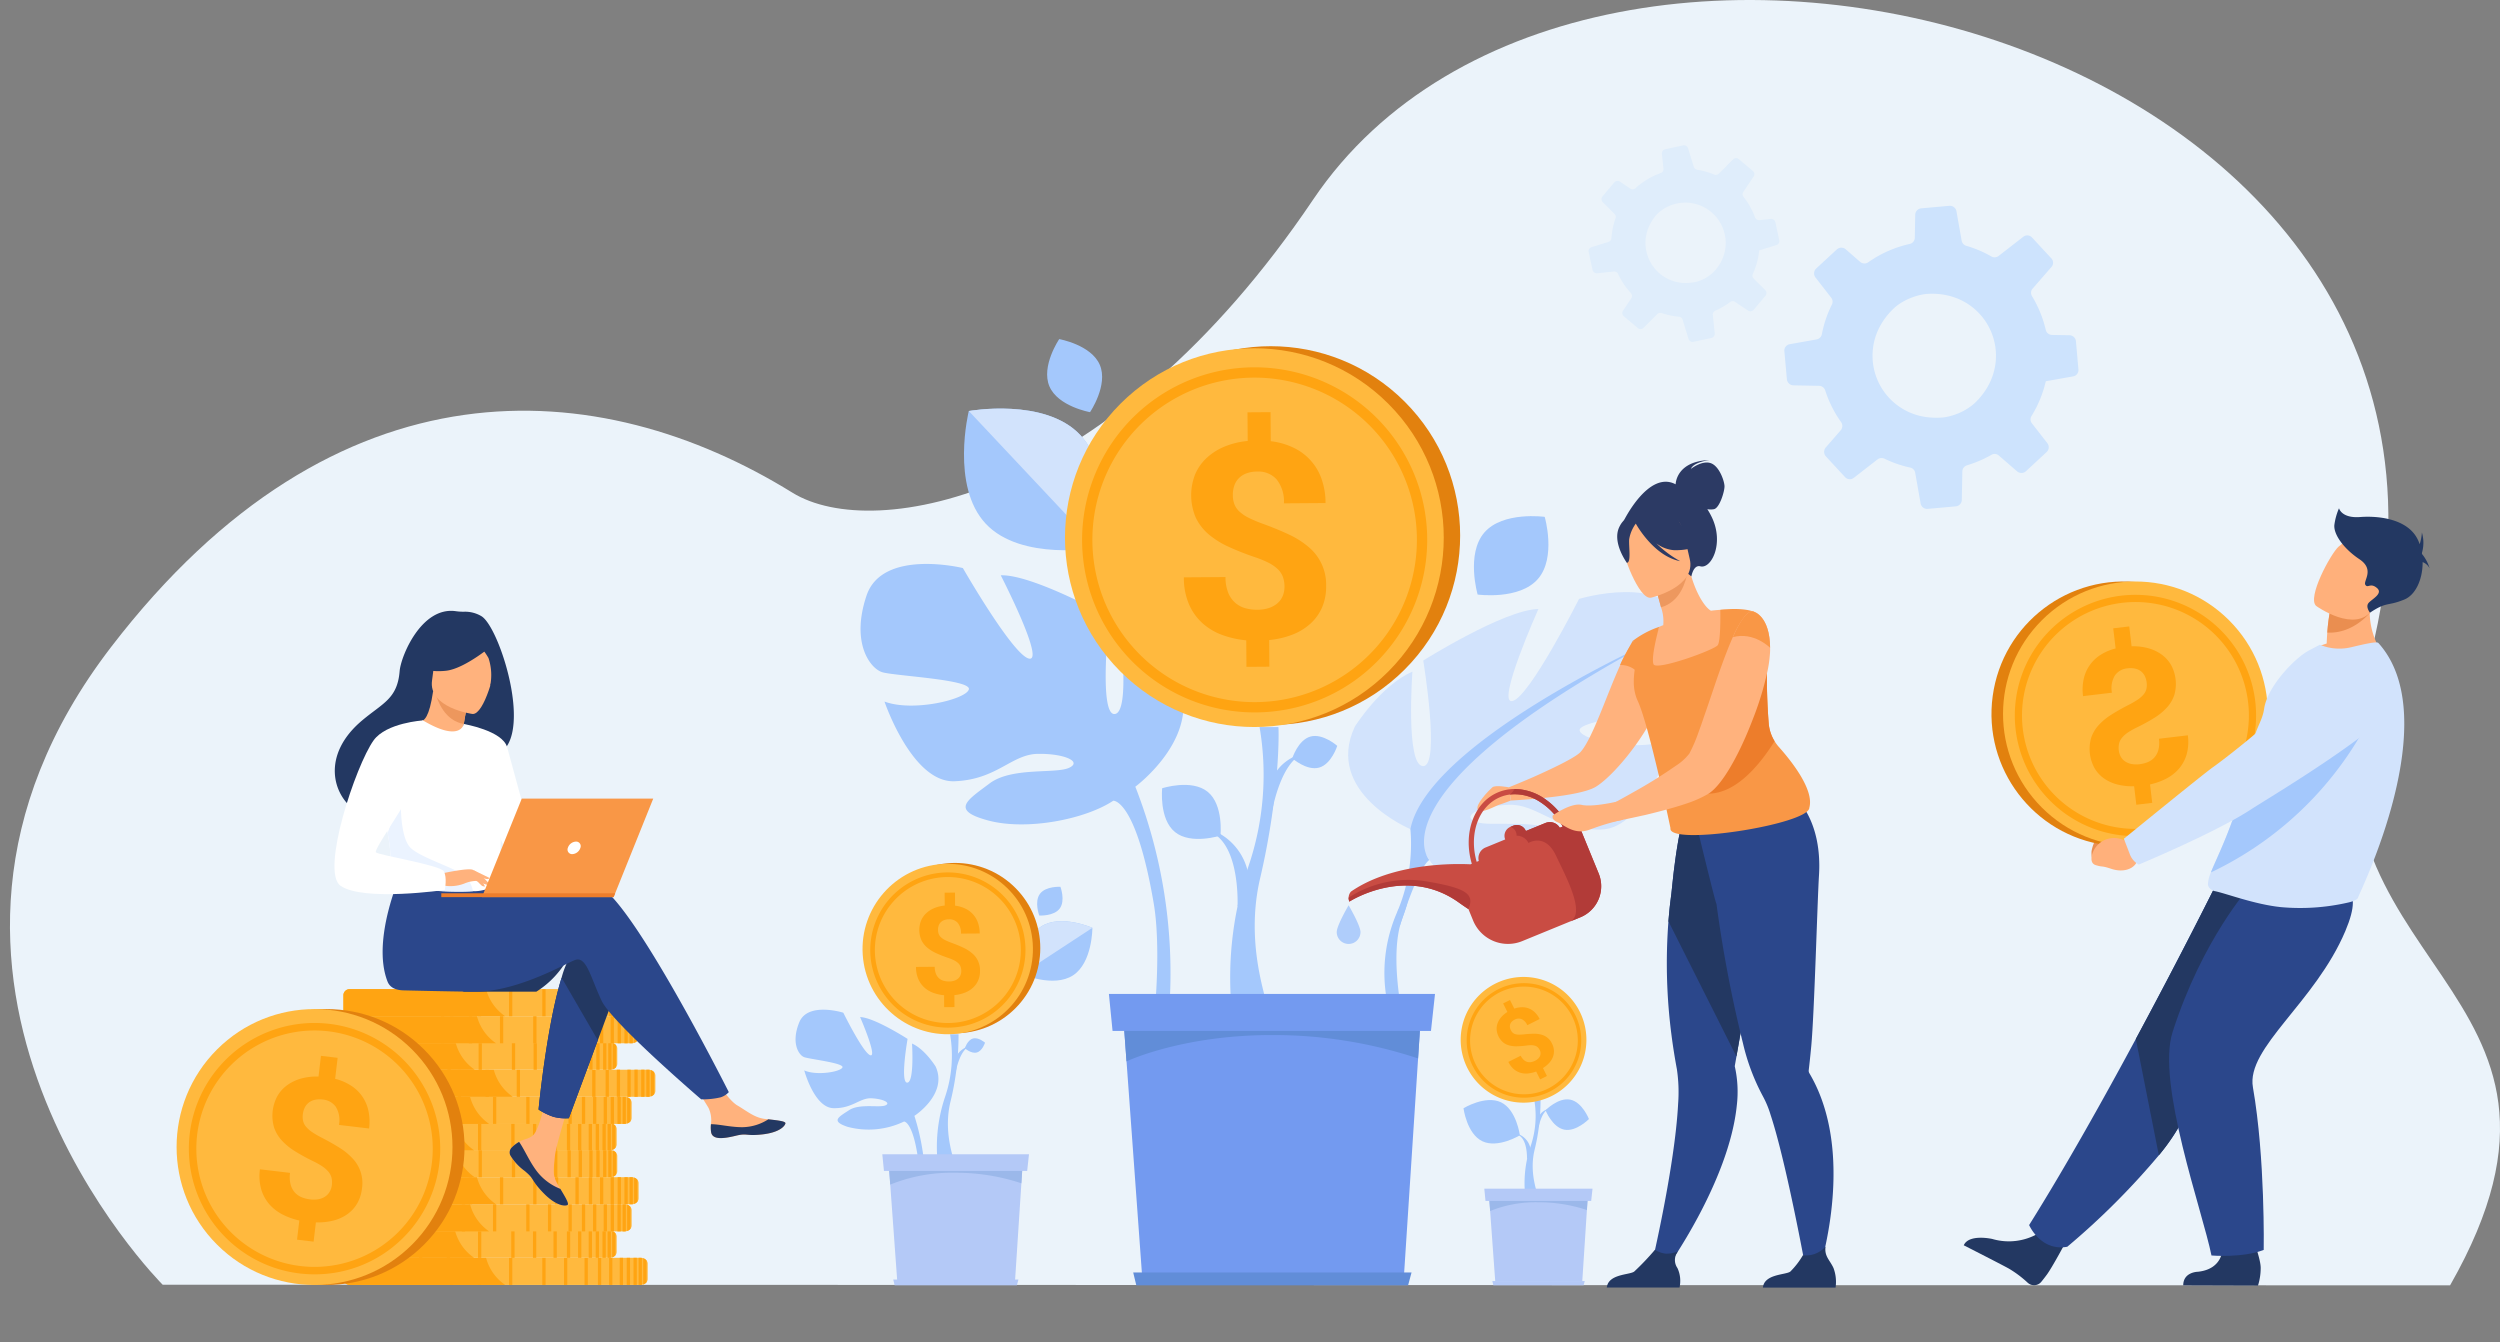 <svg xmlns="http://www.w3.org/2000/svg" width="410.316" height="220.276" viewBox="0 0 410.316 220.276">
  <rect x="0" y="0" width="410.316" height="220.276" fill="#808080" stroke="none"/>
  <g id="Grupo_209" data-name="Grupo 209" transform="translate(-187.985 -245.036)">
    <path id="Caminho_119" data-name="Caminho 119" d="M224.384,455.891s-50.211-50.237-8.491-104.625c37.017-48.257,80.174-44.958,111.838-25.375,13.486,8.341,52.368,1.028,85.462-48.076,45.13-66.964,201.569-26.35,173.045,76.675-13.8,49.857,42.01,51.669,13.571,101.506Z" transform="translate(-9.702 0)" fill="#ebf3fa"/>
    <g id="Grupo_145" data-name="Grupo 145" transform="translate(427.722 405.379)">
      <g id="Grupo_144" data-name="Grupo 144" transform="translate(0 0)">
        <g id="Grupo_137" data-name="Grupo 137" transform="translate(9.467 25.845)">
          <path id="Caminho_120" data-name="Caminho 120" d="M1918.43,1540.985c0-.029.158-3.282-1.413-4.031l.111-.106a3.2,3.2,0,0,1,1.837,2.126c.237.815.057.995.058,1.025Z" transform="translate(-1917.017 -1536.848)" fill="#a4c8fc"/>
        </g>
        <g id="Grupo_140" data-name="Grupo 140" transform="translate(0.462 20.204)">
          <path id="Caminho_121" data-name="Caminho 121" d="M1854.539,1499.058s.538,4.188,3.092,5.414,6.158-.975,6.158-.975-.538-4.188-3.091-5.414S1854.539,1499.058,1854.539,1499.058Z" transform="translate(-1854.539 -1497.712)" fill="#a4c8fc"/>
          <g id="Grupo_138" data-name="Grupo 138" transform="translate(10.016)">
            <path id="Caminho_122" data-name="Caminho 122" d="M1924.168,1513.592a18.965,18.965,0,0,1,.854-8.265,15.456,15.456,0,0,0,.615-7.615h1.025a33.506,33.506,0,0,1-.994,8.242c-.983,4.21.852,7.639.461,7.639Z" transform="translate(-1924.034 -1497.712)" fill="#a4c8fc"/>
          </g>
          <g id="Grupo_139" data-name="Grupo 139" transform="translate(12.138 1.421)">
            <path id="Caminho_123" data-name="Caminho 123" d="M1938.921,1510.719c.006-.022.495-2.829,1.811-3.149h0a2.448,2.448,0,0,0-1.754,1.283c-.311.583-.2.749-.208.772Z" transform="translate(-1938.756 -1507.57)" fill="#a4c8fc"/>
          </g>
        </g>
        <path id="Caminho_124" data-name="Caminho 124" d="M1951.008,1501.9c-1.968-.4-3.067-3.181-3.067-3.181s2.093-2.139,4.061-1.742,3.066,3.181,3.066,3.181S1952.977,1502.3,1951.008,1501.9Z" transform="translate(-1934.018 -1476.84)" fill="#a4c8fc"/>
        <g id="Grupo_143" data-name="Grupo 143">
          <path id="Caminho_125" data-name="Caminho 125" d="M1853.035,1373.525a10.317,10.317,0,1,1,14.29,2.941A10.317,10.317,0,0,1,1853.035,1373.525Z" transform="translate(-1851.333 -1357.533)" fill="#ffb93e"/>
          <g id="Grupo_141" data-name="Grupo 141" transform="translate(0.982 1.017)">
            <path id="Caminho_126" data-name="Caminho 126" d="M1872.72,1381.842a9.4,9.4,0,1,1,4.037-5.955A9.335,9.335,0,0,1,1872.72,1381.842Zm-10.032-15.232a8.839,8.839,0,1,0,12.244,2.52A8.849,8.849,0,0,0,1862.689,1366.61Z" transform="translate(-1858.148 -1364.589)" fill="#ffa412"/>
          </g>
          <g id="Grupo_142" data-name="Grupo 142" transform="translate(5.897 3.795)">
            <path id="Caminho_127" data-name="Caminho 127" d="M1899.317,1392.056a1.558,1.558,0,0,0-.319-.444,1.133,1.133,0,0,0-.442-.252,2.139,2.139,0,0,0-.609-.087,5.645,5.645,0,0,0-.817.059,14.982,14.982,0,0,1-1.5.12,4.693,4.693,0,0,1-1.267-.128,2.752,2.752,0,0,1-1.026-.5,3.106,3.106,0,0,1-1.083-2.1,2.608,2.608,0,0,1,.163-1.076,3.263,3.263,0,0,1,.6-.989,4.353,4.353,0,0,1,1-.842l-.7-1.4,1.123-.562.708,1.414a3.9,3.9,0,0,1,1.255-.228,2.945,2.945,0,0,1,2.133.851,3.922,3.922,0,0,1,.775,1.083l-2.028,1.016a1.91,1.91,0,0,0-.934-1,1.328,1.328,0,0,0-1.124.078,1.69,1.69,0,0,0-.5.36,1.141,1.141,0,0,0-.255.429,1.073,1.073,0,0,0-.037.471,1.588,1.588,0,0,0,.156.485,1.429,1.429,0,0,0,.289.4,1.06,1.06,0,0,0,.423.241,2.142,2.142,0,0,0,.613.084,7.211,7.211,0,0,0,.857-.05q.807-.087,1.5-.1a4.739,4.739,0,0,1,1.267.136,2.659,2.659,0,0,1,1.8,1.485,2.835,2.835,0,0,1,.316,1.13,2.578,2.578,0,0,1-.17,1.072,3.144,3.144,0,0,1-.613.975,4.691,4.691,0,0,1-1.017.836l.649,1.3-1.115.559-.646-1.291a5.28,5.28,0,0,1-1.254.31,3.333,3.333,0,0,1-1.247-.081,2.993,2.993,0,0,1-1.139-.591,3.632,3.632,0,0,1-.925-1.216l2.028-1.016a2.24,2.24,0,0,0,.517.707,1.446,1.446,0,0,0,.6.322,1.4,1.4,0,0,0,.625.013,2.4,2.4,0,0,0,.6-.208,2.01,2.01,0,0,0,.537-.375,1.338,1.338,0,0,0,.3-.444,1.067,1.067,0,0,0,.075-.482A1.3,1.3,0,0,0,1899.317,1392.056Z" transform="translate(-1892.248 -1383.865)" fill="#ffa412"/>
          </g>
        </g>
      </g>
      <path id="Caminho_128" data-name="Caminho 128" d="M1899.515,1600.98v.008l-.206,3.161-.764,11.734h-14.279l-.841-11.573-.232-3.19-.01-.14Z" transform="translate(-1878.593 -1565.893)" fill="#b4c9f7"/>
      <path id="Caminho_129" data-name="Caminho 129" d="M1899.575,1601.039l-.206,3.16a25.007,25.007,0,0,0-7.959-1.275,19.89,19.89,0,0,0-7.924,1.436l-.232-3.19Z" transform="translate(-1878.653 -1565.943)" fill="#9bb8ea"/>
      <path id="Caminho_130" data-name="Caminho 130" d="M1895.757,1600.6h-17.345l-.2-2.017h17.764Z" transform="translate(-1874.339 -1563.838)" fill="#b4c9f7"/>
      <path id="Caminho_131" data-name="Caminho 131" d="M1902.365,1704.552H1887.56l-.169-.7h15.163Z" transform="translate(-1882.194 -1653.935)" fill="#b4c9f7"/>
    </g>
    <path id="Caminho_275" data-name="Caminho 275" d="M0,0V0Z" transform="translate(187.985 455.809)" fill="#0073a7"/>
    <g id="Grupo_151" data-name="Grupo 151" transform="translate(507.735 328.453)">
      <g id="Grupo_146" data-name="Grupo 146" transform="translate(23.515 25.403)">
        <path id="Caminho_132" data-name="Caminho 132" d="M2575.682,1184.522l-1.386,1.126s-3.792-1.36-4.648,3.147c0,0-.228,1.92.989,1.924a24.283,24.283,0,0,1,2.438-.16,3.117,3.117,0,0,0,3.4-2.255l.824-1.185Z" transform="translate(-2569.631 -1157.935)" fill="#ea8e50"/>
        <path id="Caminho_133" data-name="Caminho 133" d="M2606.657,1029.056a2.833,2.833,0,0,1-1.017-2.008s12.808-10.486,14.106-11.34a158,158,0,0,0,14.727-14.042c2.187-2.528,4.9-1.547,8-.658l2.552.732c3.082.884,3.883,5.195,1.354,7.289-7.122,5.9-18.969,12.534-21.186,13.929-5.5,3.461-16.275,7.575-16.275,7.575A6.824,6.824,0,0,1,2606.657,1029.056Z" transform="translate(-2600.448 -1000.052)" fill="#1e3d70"/>
      </g>
      <path id="Caminho_134" data-name="Caminho 134" d="M2436.757,1648.26a9.654,9.654,0,0,1-7.871,1.1s-3.839-.875-4.682,1.04c0,0,5.889,2.992,7.379,3.81a17.833,17.833,0,0,1,3.124,2.342,1.545,1.545,0,0,0,2.236-.172c.259-.319.556-.7.881-1.138.908-1.231,3.024-5.205,3.024-5.205Z" transform="translate(-2421.65 -1529.431)" fill="#233862"/>
      <g id="Grupo_149" data-name="Grupo 149" transform="translate(0 3.02)">
        <circle id="Elipse_19" data-name="Elipse 19" cx="21.731" cy="21.731" r="21.731" transform="translate(4.37 49.33) rotate(-82.238)" fill="#e2810e"/>
        <circle id="Elipse_20" data-name="Elipse 20" cx="21.731" cy="21.731" r="21.731" transform="translate(0 30.733) rotate(-45)" fill="#ffb93e"/>
        <g id="Grupo_147" data-name="Grupo 147" transform="translate(10.933 11.19)">
          <path id="Caminho_135" data-name="Caminho 135" d="M2488.137,956.191a19.8,19.8,0,1,1,14,5.8A19.67,19.67,0,0,1,2488.137,956.191Zm-4.618-14a18.618,18.618,0,1,0,18.618-18.618A18.639,18.639,0,0,0,2483.519,942.19Z" transform="translate(-2482.338 -922.391)" fill="#ffa412"/>
        </g>
        <g id="Grupo_148" data-name="Grupo 148" transform="translate(22.067 16.367)">
          <path id="Caminho_136" data-name="Caminho 136" d="M2565.85,979.7a2.252,2.252,0,0,0,.689.761,2.829,2.829,0,0,0,1.042.433,4.24,4.24,0,0,0,1.378.037,5.066,5.066,0,0,0,1.3-.332,2.961,2.961,0,0,0,1.085-.747,3.043,3.043,0,0,0,.675-1.255,4.706,4.706,0,0,0,.09-1.843l4.744-.563a7.645,7.645,0,0,1-.219,3.211,6.293,6.293,0,0,1-1.318,2.36,7.034,7.034,0,0,1-2.1,1.587,11.087,11.087,0,0,1-2.564.907l.358,3.02-2.61.31-.36-3.035a9.886,9.886,0,0,1-2.757-.291,6.644,6.644,0,0,1-2.209-1.006,5.442,5.442,0,0,1-1.54-1.688,6.567,6.567,0,0,1-.541-4.977,5.882,5.882,0,0,1,1.228-2.071,9.982,9.982,0,0,1,2.069-1.707q1.232-.78,2.753-1.564a15.316,15.316,0,0,0,1.566-.9,4.534,4.534,0,0,0,.98-.859,2.24,2.24,0,0,0,.466-.914,3.022,3.022,0,0,0,.043-1.041,3.307,3.307,0,0,0-.289-1.033,2.255,2.255,0,0,0-.609-.786,2.41,2.41,0,0,0-.946-.46,3.557,3.557,0,0,0-1.3-.055,2.8,2.8,0,0,0-2.068,1.165,4.024,4.024,0,0,0-.488,2.834l-4.745.563a8.28,8.28,0,0,1,.109-2.8,6.209,6.209,0,0,1,2.767-3.97,8.22,8.22,0,0,1,2.473-1.051l-.393-3.309,2.627-.312.387,3.264a9.16,9.16,0,0,1,2.743.316,6.872,6.872,0,0,1,2.2,1.046,5.5,5.5,0,0,1,1.534,1.7,6.545,6.545,0,0,1,.528,4.948,5.79,5.79,0,0,1-1.229,2.063,9.845,9.845,0,0,1-2.08,1.693,31.313,31.313,0,0,1-2.782,1.529,11.916,11.916,0,0,0-1.507.844,4.5,4.5,0,0,0-.971.858,2.383,2.383,0,0,0-.487.954,3.257,3.257,0,0,0-.046,1.15A2.741,2.741,0,0,0,2565.85,979.7Z" transform="translate(-2559.59 -958.311)" fill="#ffa412"/>
        </g>
      </g>
      <path id="Caminho_137" data-name="Caminho 137" d="M2498.641,1310.282s1.892,4.364,6.261,3.562a121.875,121.875,0,0,0,15.029-15.01,34.014,34.014,0,0,0,4.671-7.3c4.055-9.388,15-23.391,21.958-30.488l-17.41-6.3s-5.577,11.218-13,25C2510.808,1289.674,2504.5,1300.932,2498.641,1310.282Z" transform="translate(-2485.358 -1192.636)" fill="#2b478b"/>
      <path id="Caminho_138" data-name="Caminho 138" d="M2620.153,1279.746l3.777,19.088a33.982,33.982,0,0,0,4.671-7.3c4.055-9.388,15-23.391,21.958-30.488l-17.41-6.3S2627.573,1265.967,2620.153,1279.746Z" transform="translate(-2589.357 -1192.636)" fill="#233862"/>
      <path id="Caminho_139" data-name="Caminho 139" d="M2680.585,1654.5s.19,3.482-4.032,3.947c0,0-2.412.013-2.419,2.229l12.269.039a9.548,9.548,0,0,0,.443-2.809c.066-1.471-1.426-5.314-1.426-5.314Z" transform="translate(-2635.558 -1533.135)" fill="#233862"/>
      <path id="Caminho_140" data-name="Caminho 140" d="M2671.28,1250.161s-7.756,8.523-12.679,23.876c-2.678,8.354,4.91,29.357,6.389,36.654,0,0,5.09.432,8.571-.914,0,0,.264-15.072-1.771-26.689-1.139-6.5,10.212-13.9,15.172-25.652,3.375-7.992-.73-7.856-5.775-8.048Z" transform="translate(-2621.777 -1188.049)" fill="#2b478b"/>
      <path id="Caminho_141" data-name="Caminho 141" d="M2812.065,928.488c4.315,2.437,13.149.189,13.149.189a12.3,12.3,0,0,1-1.958-10.707l-3.388,1.721-3.639,1.848a30.13,30.13,0,0,0-.4,3.262c-.042.54-.079,1.142-.1,1.8A11.318,11.318,0,0,0,2812.065,928.488Z" transform="translate(-2753.609 -904.398)" fill="#ffb07b"/>
      <path id="Caminho_142" data-name="Caminho 142" d="M2702.279,1016.244c0,.759.874,1.122,1.059,1.158,1.741.318,6.6,2.209,10.979,2.642a35.1,35.1,0,0,0,10.868-.735c.5-.1,1.667-.415,1.75-.892.1-.521,14.5-29.354,3.309-41.739-.263-.291-2.473.233-4.493.712a8.293,8.293,0,0,1-5.106-.417l-1.9,1c-2.327,1.3-6.73,5.9-7.246,9.519-.261,1.839-1.312,3.2-1.617,4.817q-.169.9-.346,1.752-.344,1.675-.708,3.191c-.658,2.734-1.354,5.088-2.036,7.121-.726,2.159-1.438,3.955-2.075,5.457-.825,1.948-1.522,3.4-1.958,4.518A5.563,5.563,0,0,0,2702.279,1016.244Z" transform="translate(-2659.646 -954.572)" fill="#d2e3fc"/>
      <path id="Caminho_143" data-name="Caminho 143" d="M2705.639,1072.453A56.575,56.575,0,0,0,2733,1044.488s-16.514,6.092-20.588,7.678q-.344,1.675-.709,3.191c-.658,2.734-1.353,5.088-2.035,7.121-.726,2.159-1.438,3.955-2.075,5.457C2706.772,1069.882,2706.074,1071.338,2705.639,1072.453Z" transform="translate(-2662.522 -1012.68)" fill="#a4c8fc"/>
      <g id="Grupo_150" data-name="Grupo 150" transform="translate(23.515 26.312)">
        <path id="Caminho_144" data-name="Caminho 144" d="M2577.341,1199.342l-1.757.644a3.756,3.756,0,0,0-5.707,1.558s-.792,1.767.462,2.151.8.022,2.56.61,3.5.164,4.164-1.095l1.194-.876Z" transform="translate(-2569.631 -1171.431)" fill="#ffb07b"/>
        <path id="Caminho_145" data-name="Caminho 145" d="M2607.481,1036.753c-.649-1.694-.946-2.462-.946-2.462s13.272-10.818,14.624-11.746c.922-.632,10.1-7.49,14.569-12.834a9.361,9.361,0,0,1,9.1-3.153l2.786.584a4.143,4.143,0,0,1,1.847,7.2c-7.35,6.3-19.746,13.609-22.058,15.129-5.738,3.773-18.429,9.061-18.429,9.061A3.268,3.268,0,0,1,2607.481,1036.753Z" transform="translate(-2601.216 -1006.358)" fill="#d2e3fc"/>
      </g>
      <path id="Caminho_146" data-name="Caminho 146" d="M2838.19,935.019c4.244.238,7-3.265,7-3.265a33.63,33.63,0,0,1-2.965-1.845l-3.639,1.848A30.185,30.185,0,0,0,2838.19,935.019Z" transform="translate(-2775.968 -914.615)" fill="#ea8e50"/>
      <path id="Caminho_147" data-name="Caminho 147" d="M2823.433,870.855s6.429,4.614,9.241.566,5.535-6.179,1.549-9.3-5.865-2.132-7.133-1.009S2821.833,869.55,2823.433,870.855Z" transform="translate(-2763.019 -854.807)" fill="#ffb07b"/>
      <path id="Caminho_148" data-name="Caminho 148" d="M2846.192,826.449a10.344,10.344,0,0,1,.749-2.651s.4,1.672,3.458,1.441,7.9.3,9.51,3.781q.154.332.275.683a8.057,8.057,0,0,0,.362-1.928,5.94,5.94,0,0,1,0,3.373h0c.009.054.017.109.024.164a6.8,6.8,0,0,1,1.241,2.341,2.124,2.124,0,0,0-1.142-1.015c.014,2.708-1.085,5.356-3.013,6.145-2.819,1.153-2.8.273-5.632,2.154,0,0-.76-.943-.242-1.578s2.478-1.556,1.383-2.478-1.5.115-1.9-.518,1.613-2.478-.98-4.207S2845.961,828.005,2846.192,826.449Z" transform="translate(-2782.799 -823.798)" fill="#233862"/>
    </g>
    <g id="Grupo_183" data-name="Grupo 183" transform="translate(207.591 345.292)">
      <g id="Grupo_178" data-name="Grupo 178" transform="translate(0 55.985)">
        <g id="Grupo_174" data-name="Grupo 174" transform="translate(31.662 6.102)">
          <g id="Grupo_153" data-name="Grupo 153" transform="translate(5.093 44.098)">
            <path id="Caminho_149" data-name="Caminho 149" d="M628.974,1678.332v2.511a.855.855,0,0,1-.2.54,1.149,1.149,0,0,1-.541.362,1.255,1.255,0,0,1-.211.05,1.3,1.3,0,0,1-.2.016H580.185a1.088,1.088,0,0,1-1.151-.918c0-.017,0-.033,0-.05v-2.511c0-.017,0-.033,0-.05a1.088,1.088,0,0,1,1.151-.918h47.637a1.3,1.3,0,0,1,.2.016,1.243,1.243,0,0,1,.211.05,1.149,1.149,0,0,1,.541.362A.856.856,0,0,1,628.974,1678.332Z" transform="translate(-579.032 -1677.364)" fill="#ffb93e"/>
            <path id="Caminho_150" data-name="Caminho 150" d="M605.582,1681.811H580.061a1.007,1.007,0,0,1-1.028-.918c0-.017,0-.033,0-.05v-2.511c0-.017,0-.033,0-.05a1.007,1.007,0,0,1,1.028-.918h22.387A7.8,7.8,0,0,0,605.582,1681.811Z" transform="translate(-579.032 -1677.364)" fill="#ffa412"/>
            <g id="Grupo_152" data-name="Grupo 152" transform="translate(17.503)">
              <rect id="Retângulo_83" data-name="Retângulo 83" width="0.541" height="4.447" transform="translate(26.102 0)" fill="#ffa412"/>
              <rect id="Retângulo_84" data-name="Retângulo 84" width="0.541" height="4.447" transform="translate(24.269 0)" fill="#ffa412"/>
              <rect id="Retângulo_85" data-name="Retângulo 85" width="0.541" height="4.447" transform="translate(22.071 0)" fill="#ffa412"/>
              <rect id="Retângulo_86" data-name="Retângulo 86" width="0.541" height="4.447" transform="translate(18.702 0)" fill="#ffa412"/>
              <rect id="Retângulo_87" data-name="Retângulo 87" width="0.541" height="4.447" transform="translate(15.14 0)" fill="#ffa412"/>
              <rect id="Retângulo_88" data-name="Retângulo 88" width="0.541" height="4.447" transform="translate(9.679 0)" fill="#ffa412"/>
              <rect id="Retângulo_89" data-name="Retângulo 89" width="0.541" height="4.447" transform="translate(4.566 0)" fill="#ffa412"/>
              <rect id="Retângulo_90" data-name="Retângulo 90" width="0.541" height="4.447" transform="translate(0 0)" fill="#ffa412"/>
              <rect id="Retângulo_91" data-name="Retângulo 91" width="0.541" height="4.447" transform="translate(27.846 0)" fill="#ffa412"/>
              <rect id="Retângulo_92" data-name="Retângulo 92" width="0.541" height="4.447" transform="translate(28.999 0)" fill="#ffa412"/>
              <rect id="Retângulo_93" data-name="Retângulo 93" width="0.541" height="4.447" transform="translate(30.111 0)" fill="#ffa412"/>
              <path id="Caminho_151" data-name="Caminho 151" d="M915.739,1677.38v4.416a1.291,1.291,0,0,1-.2.016H915.2v-4.447h.338A1.291,1.291,0,0,1,915.739,1677.38Z" transform="translate(-884.249 -1677.364)" fill="#ffa412"/>
              <path id="Caminho_152" data-name="Caminho 152" d="M920.959,1678.179v3.593a1.148,1.148,0,0,1-.541.362v-4.317A1.15,1.15,0,0,1,920.959,1678.179Z" transform="translate(-888.717 -1677.751)" fill="#ffa412"/>
            </g>
          </g>
          <g id="Grupo_155" data-name="Grupo 155" transform="translate(0 39.65)">
            <path id="Caminho_153" data-name="Caminho 153" d="M593.636,1647.477v2.511a.855.855,0,0,1-.2.541,1.147,1.147,0,0,1-.541.362,1.27,1.27,0,0,1-.211.05,1.336,1.336,0,0,1-.2.015H544.847a1.088,1.088,0,0,1-1.151-.918c0-.016,0-.033,0-.05v-2.511c0-.017,0-.033,0-.05a1.088,1.088,0,0,1,1.151-.918h47.637c.031,0,.061,0,.091,0l.039,0,.042.005.03,0a1.246,1.246,0,0,1,.211.05l.03.01.029.01.058.024.033.016.029.014.054.029.059.037.044.03,0,0,.029.022a1,1,0,0,1,.084.072l.023.022.022.024c.015.016.029.032.043.049A.855.855,0,0,1,593.636,1647.477Z" transform="translate(-543.694 -1646.509)" fill="#ffb93e"/>
            <path id="Caminho_154" data-name="Caminho 154" d="M570.244,1650.956H544.723a1.007,1.007,0,0,1-1.028-.918c0-.016,0-.033,0-.05v-2.511c0-.017,0-.033,0-.05a1.007,1.007,0,0,1,1.028-.918h22.386c.01.036.02.073.031.11A7.781,7.781,0,0,0,570.244,1650.956Z" transform="translate(-543.694 -1646.509)" fill="#ffa412"/>
            <g id="Grupo_154" data-name="Grupo 154" transform="translate(17.503)">
              <rect id="Retângulo_94" data-name="Retângulo 94" width="0.541" height="4.447" transform="translate(26.102 0)" fill="#ffa412"/>
              <rect id="Retângulo_95" data-name="Retângulo 95" width="0.541" height="4.447" transform="translate(24.269 0)" fill="#ffa412"/>
              <rect id="Retângulo_96" data-name="Retângulo 96" width="0.541" height="4.447" transform="translate(22.071 0)" fill="#ffa412"/>
              <rect id="Retângulo_97" data-name="Retângulo 97" width="0.541" height="4.447" transform="translate(18.702 0)" fill="#ffa412"/>
              <rect id="Retângulo_98" data-name="Retângulo 98" width="0.541" height="4.447" transform="translate(15.14 0)" fill="#ffa412"/>
              <rect id="Retângulo_99" data-name="Retângulo 99" width="0.541" height="4.447" transform="translate(9.679 0)" fill="#ffa412"/>
              <rect id="Retângulo_100" data-name="Retângulo 100" width="0.541" height="4.447" transform="translate(4.566 0)" fill="#ffa412"/>
              <rect id="Retângulo_101" data-name="Retângulo 101" width="0.541" height="4.447" transform="translate(0 0)" fill="#ffa412"/>
              <rect id="Retângulo_102" data-name="Retângulo 102" width="0.541" height="4.447" transform="translate(27.846 0)" fill="#ffa412"/>
              <rect id="Retângulo_103" data-name="Retângulo 103" width="0.541" height="4.447" transform="translate(28.999 0)" fill="#ffa412"/>
              <rect id="Retângulo_104" data-name="Retângulo 104" width="0.541" height="4.447" transform="translate(30.111 0)" fill="#ffa412"/>
              <path id="Caminho_155" data-name="Caminho 155" d="M880.4,1646.523v4.416a1.33,1.33,0,0,1-.2.016h-.338v-4.447h.338A1.345,1.345,0,0,1,880.4,1646.523Z" transform="translate(-848.91 -1646.508)" fill="#ffa412"/>
              <path id="Caminho_156" data-name="Caminho 156" d="M885.621,1647.323v3.592a1.145,1.145,0,0,1-.541.362v-4.316A1.145,1.145,0,0,1,885.621,1647.323Z" transform="translate(-853.379 -1646.896)" fill="#ffa412"/>
            </g>
          </g>
          <g id="Grupo_157" data-name="Grupo 157" transform="translate(2.461 35.313)">
            <path id="Caminho_157" data-name="Caminho 157" d="M610.712,1617.382v2.511a.855.855,0,0,1-.2.54,1.148,1.148,0,0,1-.541.362,1.282,1.282,0,0,1-.211.05,1.406,1.406,0,0,1-.2.015H561.923a1.322,1.322,0,0,1-.531-.11.988.988,0,0,1-.616-.765c0-.014,0-.029,0-.043s0-.033,0-.05v-2.511c0-.017,0-.034,0-.05a1.088,1.088,0,0,1,1.151-.918H609.56a1.325,1.325,0,0,1,.2.016,1.234,1.234,0,0,1,.211.05,1.149,1.149,0,0,1,.541.362A.857.857,0,0,1,610.712,1617.382Z" transform="translate(-560.77 -1616.414)" fill="#ffb93e"/>
            <path id="Caminho_158" data-name="Caminho 158" d="M587.32,1620.861H561.8a1.071,1.071,0,0,1-.474-.11.972.972,0,0,1-.55-.765c0-.014,0-.029,0-.043s0-.033,0-.05v-2.511c0-.017,0-.034,0-.05a1.007,1.007,0,0,1,1.028-.918h22.387a7.806,7.806,0,0,0,2.977,4.338C587.215,1620.789,587.267,1620.825,587.32,1620.861Z" transform="translate(-560.77 -1616.414)" fill="#ffa412"/>
            <g id="Grupo_156" data-name="Grupo 156" transform="translate(17.503)">
              <rect id="Retângulo_105" data-name="Retângulo 105" width="0.541" height="4.447" transform="translate(26.101 0)" fill="#ffa412"/>
              <rect id="Retângulo_106" data-name="Retângulo 106" width="0.541" height="4.447" transform="translate(24.269 0)" fill="#ffa412"/>
              <rect id="Retângulo_107" data-name="Retângulo 107" width="0.541" height="4.447" transform="translate(22.071 0)" fill="#ffa412"/>
              <rect id="Retângulo_108" data-name="Retângulo 108" width="0.541" height="4.447" transform="translate(18.702 0)" fill="#ffa412"/>
              <rect id="Retângulo_109" data-name="Retângulo 109" width="0.541" height="4.447" transform="translate(15.14 0)" fill="#ffa412"/>
              <rect id="Retângulo_110" data-name="Retângulo 110" width="0.541" height="4.447" transform="translate(9.679 0)" fill="#ffa412"/>
              <rect id="Retângulo_111" data-name="Retângulo 111" width="0.541" height="4.447" transform="translate(4.566 0)" fill="#ffa412"/>
              <rect id="Retângulo_112" data-name="Retângulo 112" width="0.541" height="4.447" transform="translate(0 0)" fill="#ffa412"/>
              <rect id="Retângulo_113" data-name="Retângulo 113" width="0.541" height="4.447" transform="translate(27.846 0)" fill="#ffa412"/>
              <rect id="Retângulo_114" data-name="Retângulo 114" width="0.541" height="4.447" transform="translate(28.998 0)" fill="#ffa412"/>
              <rect id="Retângulo_115" data-name="Retângulo 115" width="0.541" height="4.447" transform="translate(30.111 0)" fill="#ffa412"/>
              <path id="Caminho_159" data-name="Caminho 159" d="M897.478,1616.428v4.416a1.34,1.34,0,0,1-.2.015h-.338v-4.447h.338A1.356,1.356,0,0,1,897.478,1616.428Z" transform="translate(-865.988 -1616.413)" fill="#ffa412"/>
              <path id="Caminho_160" data-name="Caminho 160" d="M902.7,1617.228v3.592a1.146,1.146,0,0,1-.541.362v-4.317A1.147,1.147,0,0,1,902.7,1617.228Z" transform="translate(-870.457 -1616.801)" fill="#ffa412"/>
            </g>
          </g>
          <g id="Grupo_159" data-name="Grupo 159" transform="translate(3.602 30.866)">
            <path id="Caminho_161" data-name="Caminho 161" d="M618.63,1586.527v2.511a.855.855,0,0,1-.2.54,1.145,1.145,0,0,1-.541.362,1.267,1.267,0,0,1-.211.05,1.357,1.357,0,0,1-.2.015H569.84a1.088,1.088,0,0,1-1.151-.918c0-.017,0-.033,0-.05v-2.511c0-.017,0-.033,0-.05a1.062,1.062,0,0,1,1.015-.911,1.249,1.249,0,0,1,.136-.007h47.637a1.325,1.325,0,0,1,.2.016,1.2,1.2,0,0,1,.211.05,1.147,1.147,0,0,1,.541.362A.856.856,0,0,1,618.63,1586.527Z" transform="translate(-568.688 -1585.559)" fill="#ffb93e"/>
            <path id="Caminho_162" data-name="Caminho 162" d="M595.238,1590.006H569.717a1.007,1.007,0,0,1-1.028-.918c0-.017,0-.033,0-.05v-2.511c0-.017,0-.033,0-.05a1.031,1.031,0,0,1,1.028-.918H592.1l0,.007A7.8,7.8,0,0,0,595.238,1590.006Z" transform="translate(-568.688 -1585.559)" fill="#ffa412"/>
            <g id="Grupo_158" data-name="Grupo 158" transform="translate(17.503)">
              <rect id="Retângulo_116" data-name="Retângulo 116" width="0.541" height="4.447" transform="translate(26.102 0)" fill="#ffa412"/>
              <rect id="Retângulo_117" data-name="Retângulo 117" width="0.541" height="4.447" transform="translate(24.269 0)" fill="#ffa412"/>
              <rect id="Retângulo_118" data-name="Retângulo 118" width="0.541" height="4.447" transform="translate(22.071 0)" fill="#ffa412"/>
              <rect id="Retângulo_119" data-name="Retângulo 119" width="0.541" height="4.447" transform="translate(18.702 0)" fill="#ffa412"/>
              <rect id="Retângulo_120" data-name="Retângulo 120" width="0.541" height="4.447" transform="translate(15.14 0)" fill="#ffa412"/>
              <rect id="Retângulo_121" data-name="Retângulo 121" width="0.541" height="4.447" transform="translate(9.679 0)" fill="#ffa412"/>
              <rect id="Retângulo_122" data-name="Retângulo 122" width="0.541" height="4.447" transform="translate(4.566 0)" fill="#ffa412"/>
              <rect id="Retângulo_123" data-name="Retângulo 123" width="0.541" height="4.447" transform="translate(0 0)" fill="#ffa412"/>
              <rect id="Retângulo_124" data-name="Retângulo 124" width="0.541" height="4.447" transform="translate(27.846 0)" fill="#ffa412"/>
              <rect id="Retângulo_125" data-name="Retângulo 125" width="0.541" height="4.447" transform="translate(28.998 0)" fill="#ffa412"/>
              <rect id="Retângulo_126" data-name="Retângulo 126" width="0.541" height="4.447" transform="translate(30.111 0)" fill="#ffa412"/>
              <path id="Caminho_163" data-name="Caminho 163" d="M905.395,1585.573v4.416a1.352,1.352,0,0,1-.2.015h-.339v-4.447h.339A1.321,1.321,0,0,1,905.395,1585.573Z" transform="translate(-873.904 -1585.557)" fill="#ffa412"/>
              <path id="Caminho_164" data-name="Caminho 164" d="M910.615,1586.372v3.592a1.148,1.148,0,0,1-.541.362v-4.317A1.149,1.149,0,0,1,910.615,1586.372Z" transform="translate(-878.373 -1585.945)" fill="#ffa412"/>
            </g>
          </g>
          <g id="Grupo_161" data-name="Grupo 161" transform="translate(0.1 26.425)">
            <path id="Caminho_165" data-name="Caminho 165" d="M594.33,1555.719v2.511a.854.854,0,0,1-.2.54,1.146,1.146,0,0,1-.541.362,1.223,1.223,0,0,1-.211.05l-.067.008-.038,0-.038,0h-47.7a1.088,1.088,0,0,1-1.151-.918c0-.017,0-.033,0-.049v-2.511c0-.017,0-.033,0-.05s0-.027,0-.041a1.043,1.043,0,0,1,.864-.847l.035-.007a1.344,1.344,0,0,1,.249-.023h47.637c.035,0,.07,0,.1,0l.046,0h0l.054.008a1.27,1.27,0,0,1,.211.05,1.146,1.146,0,0,1,.541.362A.854.854,0,0,1,594.33,1555.719Z" transform="translate(-544.388 -1554.751)" fill="#ffb93e"/>
            <path id="Caminho_166" data-name="Caminho 166" d="M570.938,1559.2H545.417a1.008,1.008,0,0,1-1.028-.918c0-.017,0-.033,0-.049v-2.511c0-.017,0-.033,0-.05s0-.027,0-.041a.994.994,0,0,1,.8-.853l.044-.009a1.089,1.089,0,0,1,.182-.015H567.8c0,.01.006.021.009.031a7.789,7.789,0,0,0,3.115,4.408Z" transform="translate(-544.388 -1554.751)" fill="#ffa412"/>
            <g id="Grupo_160" data-name="Grupo 160" transform="translate(17.503)">
              <rect id="Retângulo_127" data-name="Retângulo 127" width="0.541" height="4.447" transform="translate(26.101 0)" fill="#ffa412"/>
              <rect id="Retângulo_128" data-name="Retângulo 128" width="0.541" height="4.447" transform="translate(24.269 0)" fill="#ffa412"/>
              <rect id="Retângulo_129" data-name="Retângulo 129" width="0.541" height="4.447" transform="translate(22.071 0)" fill="#ffa412"/>
              <rect id="Retângulo_130" data-name="Retângulo 130" width="0.541" height="4.447" transform="translate(18.702 0)" fill="#ffa412"/>
              <rect id="Retângulo_131" data-name="Retângulo 131" width="0.541" height="4.447" transform="translate(15.14 0)" fill="#ffa412"/>
              <rect id="Retângulo_132" data-name="Retângulo 132" width="0.541" height="4.447" transform="translate(9.679 0)" fill="#ffa412"/>
              <rect id="Retângulo_133" data-name="Retângulo 133" width="0.541" height="4.447" transform="translate(4.566 0)" fill="#ffa412"/>
              <rect id="Retângulo_134" data-name="Retângulo 134" width="0.541" height="4.447" transform="translate(0 0)" fill="#ffa412"/>
              <rect id="Retângulo_135" data-name="Retângulo 135" width="0.541" height="4.447" transform="translate(27.846 0)" fill="#ffa412"/>
              <rect id="Retângulo_136" data-name="Retângulo 136" width="0.541" height="4.447" transform="translate(28.998 0)" fill="#ffa412"/>
              <rect id="Retângulo_137" data-name="Retângulo 137" width="0.541" height="4.447" transform="translate(30.111 0)" fill="#ffa412"/>
              <path id="Caminho_167" data-name="Caminho 167" d="M881.1,1554.765v4.416a1.356,1.356,0,0,1-.2.015h-.338v-4.447h.338A1.34,1.34,0,0,1,881.1,1554.765Z" transform="translate(-849.605 -1554.75)" fill="#ffa412"/>
              <path id="Caminho_168" data-name="Caminho 168" d="M886.316,1555.565v3.593a1.147,1.147,0,0,1-.541.362V1555.2A1.148,1.148,0,0,1,886.316,1555.565Z" transform="translate(-854.074 -1555.138)" fill="#ffa412"/>
            </g>
          </g>
          <g id="Grupo_163" data-name="Grupo 163" transform="translate(0 22.01)">
            <path id="Caminho_169" data-name="Caminho 169" d="M593.636,1525.082v2.511a.855.855,0,0,1-.2.54,1.149,1.149,0,0,1-.541.363,1.228,1.228,0,0,1-.164.042h0l-.045.008a1.32,1.32,0,0,1-.2.016H544.847a1.251,1.251,0,0,1-.149-.009l-.057-.007a1.048,1.048,0,0,1-.946-.9c0-.017,0-.033,0-.05v-2.511c0-.016,0-.033,0-.05a1.088,1.088,0,0,1,1.151-.918h47.637c.031,0,.061,0,.091,0l.039,0,.042.005.03,0a1.2,1.2,0,0,1,.211.05l.03.01.029.01.058.023.063.03.054.029.059.037.044.031,0,0,.029.022a.96.96,0,0,1,.084.073l.023.022.022.024.043.049A.855.855,0,0,1,593.636,1525.082Z" transform="translate(-543.694 -1524.114)" fill="#ffb93e"/>
            <path id="Caminho_170" data-name="Caminho 170" d="M570.244,1528.561H544.723l-.06,0-.066-.006a1,1,0,0,1-.9-.911c0-.017,0-.033,0-.05v-2.511c0-.016,0-.033,0-.05a1.007,1.007,0,0,1,1.028-.918h22.386c.01.036.02.073.031.109a7.785,7.785,0,0,0,3.058,4.306Z" transform="translate(-543.694 -1524.114)" fill="#ffa412"/>
            <g id="Grupo_162" data-name="Grupo 162" transform="translate(17.503 0)">
              <rect id="Retângulo_138" data-name="Retângulo 138" width="0.541" height="4.447" transform="translate(26.102 0)" fill="#ffa412"/>
              <rect id="Retângulo_139" data-name="Retângulo 139" width="0.541" height="4.447" transform="translate(24.269 0)" fill="#ffa412"/>
              <rect id="Retângulo_140" data-name="Retângulo 140" width="0.541" height="4.447" transform="translate(22.071 0)" fill="#ffa412"/>
              <rect id="Retângulo_141" data-name="Retângulo 141" width="0.541" height="4.447" transform="translate(18.702 0)" fill="#ffa412"/>
              <rect id="Retângulo_142" data-name="Retângulo 142" width="0.541" height="4.447" transform="translate(15.14 0)" fill="#ffa412"/>
              <rect id="Retângulo_143" data-name="Retângulo 143" width="0.541" height="4.447" transform="translate(9.679 0)" fill="#ffa412"/>
              <rect id="Retângulo_144" data-name="Retângulo 144" width="0.541" height="4.447" transform="translate(4.566 0)" fill="#ffa412"/>
              <rect id="Retângulo_145" data-name="Retângulo 145" width="0.541" height="4.447" transform="translate(0 0)" fill="#ffa412"/>
              <rect id="Retângulo_146" data-name="Retângulo 146" width="0.541" height="4.447" transform="translate(27.846 0)" fill="#ffa412"/>
              <rect id="Retângulo_147" data-name="Retângulo 147" width="0.541" height="4.447" transform="translate(28.999 0)" fill="#ffa412"/>
              <rect id="Retângulo_148" data-name="Retângulo 148" width="0.541" height="4.447" transform="translate(30.111 0)" fill="#ffa412"/>
              <path id="Caminho_171" data-name="Caminho 171" d="M880.4,1524.13v4.416a1.314,1.314,0,0,1-.2.016h-.338v-4.447h.338A1.314,1.314,0,0,1,880.4,1524.13Z" transform="translate(-848.91 -1524.115)" fill="#ffa412"/>
              <path id="Caminho_172" data-name="Caminho 172" d="M885.621,1524.929v3.592a1.147,1.147,0,0,1-.541.362v-4.317A1.147,1.147,0,0,1,885.621,1524.929Z" transform="translate(-853.379 -1524.502)" fill="#ffa412"/>
            </g>
          </g>
          <g id="Grupo_165" data-name="Grupo 165" transform="translate(2.461 17.672)">
            <path id="Caminho_173" data-name="Caminho 173" d="M610.712,1494.988v2.512a.855.855,0,0,1-.2.54,1.147,1.147,0,0,1-.541.362,1.222,1.222,0,0,1-.211.05,1.325,1.325,0,0,1-.2.016H561.923a1.316,1.316,0,0,1-.531-.11.987.987,0,0,1-.616-.765c0-.014,0-.029,0-.044s0-.033,0-.049v-2.512c0-.017,0-.033,0-.05a1.088,1.088,0,0,1,1.151-.918H609.56a1.325,1.325,0,0,1,.2.016,1.2,1.2,0,0,1,.211.05,1.147,1.147,0,0,1,.541.362A.856.856,0,0,1,610.712,1494.988Z" transform="translate(-560.77 -1494.02)" fill="#ffb93e"/>
            <path id="Caminho_174" data-name="Caminho 174" d="M587.32,1498.467H561.8a1.067,1.067,0,0,1-.474-.11.971.971,0,0,1-.55-.765c0-.014,0-.029,0-.044s0-.033,0-.049v-2.512c0-.017,0-.033,0-.05a1.007,1.007,0,0,1,1.028-.918h22.387a7.8,7.8,0,0,0,2.977,4.337C587.215,1498.394,587.267,1498.431,587.32,1498.467Z" transform="translate(-560.77 -1494.02)" fill="#ffa412"/>
            <g id="Grupo_164" data-name="Grupo 164" transform="translate(17.503 0)">
              <rect id="Retângulo_149" data-name="Retângulo 149" width="0.541" height="4.447" transform="translate(26.101 0)" fill="#ffa412"/>
              <rect id="Retângulo_150" data-name="Retângulo 150" width="0.541" height="4.447" transform="translate(24.269 0)" fill="#ffa412"/>
              <rect id="Retângulo_151" data-name="Retângulo 151" width="0.541" height="4.447" transform="translate(22.071 0)" fill="#ffa412"/>
              <rect id="Retângulo_152" data-name="Retângulo 152" width="0.541" height="4.447" transform="translate(18.702 0)" fill="#ffa412"/>
              <rect id="Retângulo_153" data-name="Retângulo 153" width="0.541" height="4.447" transform="translate(15.14 0)" fill="#ffa412"/>
              <rect id="Retângulo_154" data-name="Retângulo 154" width="0.541" height="4.447" transform="translate(9.679 0)" fill="#ffa412"/>
              <rect id="Retângulo_155" data-name="Retângulo 155" width="0.541" height="4.447" transform="translate(4.566 0)" fill="#ffa412"/>
              <rect id="Retângulo_156" data-name="Retângulo 156" width="0.541" height="4.447" transform="translate(0 0)" fill="#ffa412"/>
              <rect id="Retângulo_157" data-name="Retângulo 157" width="0.541" height="4.447" transform="translate(27.846 0)" fill="#ffa412"/>
              <rect id="Retângulo_158" data-name="Retângulo 158" width="0.541" height="4.447" transform="translate(28.998 0)" fill="#ffa412"/>
              <rect id="Retângulo_159" data-name="Retângulo 159" width="0.541" height="4.447" transform="translate(30.111 0)" fill="#ffa412"/>
              <path id="Caminho_175" data-name="Caminho 175" d="M897.478,1494.036v4.416a1.356,1.356,0,0,1-.2.015h-.338v-4.447h.338A1.324,1.324,0,0,1,897.478,1494.036Z" transform="translate(-865.988 -1494.021)" fill="#ffa412"/>
              <path id="Caminho_176" data-name="Caminho 176" d="M902.7,1494.835v3.593a1.148,1.148,0,0,1-.541.362v-4.317A1.148,1.148,0,0,1,902.7,1494.835Z" transform="translate(-870.457 -1494.408)" fill="#ffa412"/>
            </g>
          </g>
          <g id="Grupo_167" data-name="Grupo 167" transform="translate(6.354 13.225)">
            <path id="Caminho_177" data-name="Caminho 177" d="M637.722,1464.132v2.511a.857.857,0,0,1-.2.541,1.148,1.148,0,0,1-.541.362,1.227,1.227,0,0,1-.211.05,1.34,1.34,0,0,1-.2.016H588.933a1.088,1.088,0,0,1-1.151-.918c0-.017,0-.033,0-.05v-2.511c0-.017,0-.033,0-.05a1.063,1.063,0,0,1,1.015-.911,1.294,1.294,0,0,1,.136-.007H636.57a1.325,1.325,0,0,1,.2.016,1.238,1.238,0,0,1,.211.05,1.15,1.15,0,0,1,.541.362A.856.856,0,0,1,637.722,1464.132Z" transform="translate(-587.78 -1463.164)" fill="#ffb93e"/>
            <path id="Caminho_178" data-name="Caminho 178" d="M614.33,1467.611H588.809a1.008,1.008,0,0,1-1.028-.918c0-.017,0-.033,0-.05v-2.511c0-.017,0-.033,0-.05a1,1,0,0,1,.906-.911,1.02,1.02,0,0,1,.122-.007H611.2l0,.007A7.8,7.8,0,0,0,614.33,1467.611Z" transform="translate(-587.78 -1463.164)" fill="#ffa412"/>
            <g id="Grupo_166" data-name="Grupo 166" transform="translate(17.503)">
              <rect id="Retângulo_160" data-name="Retângulo 160" width="0.541" height="4.447" transform="translate(26.102 0)" fill="#ffa412"/>
              <rect id="Retângulo_161" data-name="Retângulo 161" width="0.541" height="4.447" transform="translate(24.269 0)" fill="#ffa412"/>
              <rect id="Retângulo_162" data-name="Retângulo 162" width="0.541" height="4.447" transform="translate(22.071 0)" fill="#ffa412"/>
              <rect id="Retângulo_163" data-name="Retângulo 163" width="0.541" height="4.447" transform="translate(18.702 0)" fill="#ffa412"/>
              <rect id="Retângulo_164" data-name="Retângulo 164" width="0.541" height="4.447" transform="translate(15.14 0)" fill="#ffa412"/>
              <rect id="Retângulo_165" data-name="Retângulo 165" width="0.541" height="4.447" transform="translate(9.679 0)" fill="#ffa412"/>
              <rect id="Retângulo_166" data-name="Retângulo 166" width="0.541" height="4.447" transform="translate(4.566 0)" fill="#ffa412"/>
              <rect id="Retângulo_167" data-name="Retângulo 167" width="0.541" height="4.447" transform="translate(0 0)" fill="#ffa412"/>
              <rect id="Retângulo_168" data-name="Retângulo 168" width="0.541" height="4.447" transform="translate(27.846 0)" fill="#ffa412"/>
              <rect id="Retângulo_169" data-name="Retângulo 169" width="0.541" height="4.447" transform="translate(28.999 0)" fill="#ffa412"/>
              <rect id="Retângulo_170" data-name="Retângulo 170" width="0.541" height="4.447" transform="translate(30.111 0)" fill="#ffa412"/>
              <path id="Caminho_179" data-name="Caminho 179" d="M924.49,1463.179v4.416a1.345,1.345,0,0,1-.2.016h-.338v-4.448h.338A1.329,1.329,0,0,1,924.49,1463.179Z" transform="translate(-892.999 -1463.164)" fill="#ffa412"/>
              <path id="Caminho_180" data-name="Caminho 180" d="M929.709,1463.978v3.592a1.147,1.147,0,0,1-.541.362v-4.317A1.147,1.147,0,0,1,929.709,1463.978Z" transform="translate(-897.467 -1463.551)" fill="#ffa412"/>
            </g>
          </g>
          <g id="Grupo_169" data-name="Grupo 169" transform="translate(0.1 8.785)">
            <path id="Caminho_181" data-name="Caminho 181" d="M594.33,1433.324v2.511a.854.854,0,0,1-.2.54,1.149,1.149,0,0,1-.541.362,1.246,1.246,0,0,1-.211.05l-.067.008-.054,0-.027,0H545.541a1.088,1.088,0,0,1-1.151-.918c0-.017,0-.033,0-.05v-2.511c0-.017,0-.033,0-.05a1.088,1.088,0,0,1,1.151-.918h47.7c.048,0,.1.007.142.014a1.212,1.212,0,0,1,.211.05c.034.011.068.024.1.037s.04.017.059.027l.006,0,.058.031.01.005.052.032a.971.971,0,0,1,.115.084.411.411,0,0,1,.032.028l.006.005.02.018,0,0c.012.011.023.023.034.035s.031.034.046.052A.855.855,0,0,1,594.33,1433.324Z" transform="translate(-544.388 -1432.356)" fill="#ffb93e"/>
            <path id="Caminho_182" data-name="Caminho 182" d="M570.938,1436.8H545.417a1.008,1.008,0,0,1-1.028-.918c0-.017,0-.033,0-.05v-2.511c0-.017,0-.033,0-.05a1.008,1.008,0,0,1,1.028-.918H567.8c.009.034.018.068.029.1a7.779,7.779,0,0,0,3.094,4.338Z" transform="translate(-544.388 -1432.356)" fill="#ffa412"/>
            <g id="Grupo_168" data-name="Grupo 168" transform="translate(17.503)">
              <rect id="Retângulo_171" data-name="Retângulo 171" width="0.541" height="4.447" transform="translate(26.101 0)" fill="#ffa412"/>
              <rect id="Retângulo_172" data-name="Retângulo 172" width="0.541" height="4.447" transform="translate(24.269 0)" fill="#ffa412"/>
              <rect id="Retângulo_173" data-name="Retângulo 173" width="0.541" height="4.447" transform="translate(22.071 0)" fill="#ffa412"/>
              <rect id="Retângulo_174" data-name="Retângulo 174" width="0.541" height="4.447" transform="translate(18.702 0)" fill="#ffa412"/>
              <rect id="Retângulo_175" data-name="Retângulo 175" width="0.541" height="4.447" transform="translate(15.14 0)" fill="#ffa412"/>
              <rect id="Retângulo_176" data-name="Retângulo 176" width="0.541" height="4.447" transform="translate(9.679 0)" fill="#ffa412"/>
              <rect id="Retângulo_177" data-name="Retângulo 177" width="0.541" height="4.447" transform="translate(4.566 0)" fill="#ffa412"/>
              <rect id="Retângulo_178" data-name="Retângulo 178" width="0.541" height="4.447" transform="translate(0 0)" fill="#ffa412"/>
              <rect id="Retângulo_179" data-name="Retângulo 179" width="0.541" height="4.447" transform="translate(27.846 0)" fill="#ffa412"/>
              <rect id="Retângulo_180" data-name="Retângulo 180" width="0.541" height="4.447" transform="translate(28.998 0)" fill="#ffa412"/>
              <rect id="Retângulo_181" data-name="Retângulo 181" width="0.541" height="4.447" transform="translate(30.111 0)" fill="#ffa412"/>
              <path id="Caminho_183" data-name="Caminho 183" d="M881.1,1432.371v4.416a1.356,1.356,0,0,1-.2.015h-.338v-4.447h.338A1.355,1.355,0,0,1,881.1,1432.371Z" transform="translate(-849.605 -1432.356)" fill="#ffa412"/>
              <path id="Caminho_184" data-name="Caminho 184" d="M886.316,1433.172v3.592a1.149,1.149,0,0,1-.541.362v-4.317A1.149,1.149,0,0,1,886.316,1433.172Z" transform="translate(-854.074 -1432.745)" fill="#ffa412"/>
            </g>
          </g>
          <g id="Grupo_171" data-name="Grupo 171" transform="translate(3.602 4.44)">
            <path id="Caminho_185" data-name="Caminho 185" d="M618.63,1403.182v2.511a.856.856,0,0,1-.2.54,1.147,1.147,0,0,1-.541.362,1.243,1.243,0,0,1-.211.05,1.341,1.341,0,0,1-.2.015H569.84a1.316,1.316,0,0,1-.515-.1.99.99,0,0,1-.633-.776c0-.013,0-.026,0-.04s0-.033,0-.05v-2.511c0-.017,0-.033,0-.05a1.062,1.062,0,0,1,1.015-.911,1.219,1.219,0,0,1,.136-.007h47.637a1.325,1.325,0,0,1,.2.015,1.243,1.243,0,0,1,.211.05,1.147,1.147,0,0,1,.541.362A.855.855,0,0,1,618.63,1403.182Z" transform="translate(-568.688 -1402.214)" fill="#ffb93e"/>
            <path id="Caminho_186" data-name="Caminho 186" d="M595.238,1406.661H569.717a1.065,1.065,0,0,1-.459-.1.974.974,0,0,1-.565-.776c0-.013,0-.026,0-.04s0-.033,0-.05v-2.511c0-.017,0-.033,0-.05a1,1,0,0,1,.906-.911.969.969,0,0,1,.122-.007H592.1l0,.007a7.8,7.8,0,0,0,2.986,4.337C595.139,1406.593,595.188,1406.627,595.238,1406.661Z" transform="translate(-568.688 -1402.214)" fill="#ffa412"/>
            <g id="Grupo_170" data-name="Grupo 170" transform="translate(17.503)">
              <rect id="Retângulo_182" data-name="Retângulo 182" width="0.541" height="4.447" transform="translate(26.102 0)" fill="#ffa412"/>
              <rect id="Retângulo_183" data-name="Retângulo 183" width="0.541" height="4.447" transform="translate(24.269 0)" fill="#ffa412"/>
              <rect id="Retângulo_184" data-name="Retângulo 184" width="0.541" height="4.447" transform="translate(22.071 0)" fill="#ffa412"/>
              <rect id="Retângulo_185" data-name="Retângulo 185" width="0.541" height="4.447" transform="translate(18.702 0)" fill="#ffa412"/>
              <rect id="Retângulo_186" data-name="Retângulo 186" width="0.541" height="4.447" transform="translate(15.14 0)" fill="#ffa412"/>
              <rect id="Retângulo_187" data-name="Retângulo 187" width="0.541" height="4.447" transform="translate(9.679 0)" fill="#ffa412"/>
              <rect id="Retângulo_188" data-name="Retângulo 188" width="0.541" height="4.447" transform="translate(4.566 0)" fill="#ffa412"/>
              <rect id="Retângulo_189" data-name="Retângulo 189" width="0.541" height="4.447" transform="translate(0 0)" fill="#ffa412"/>
              <rect id="Retângulo_190" data-name="Retângulo 190" width="0.541" height="4.447" transform="translate(27.846 0)" fill="#ffa412"/>
              <rect id="Retângulo_191" data-name="Retângulo 191" width="0.541" height="4.447" transform="translate(28.998 0)" fill="#ffa412"/>
              <rect id="Retângulo_192" data-name="Retângulo 192" width="0.541" height="4.447" transform="translate(30.111 0)" fill="#ffa412"/>
              <path id="Caminho_187" data-name="Caminho 187" d="M905.395,1402.228v4.416a1.306,1.306,0,0,1-.2.016h-.339v-4.447h.339A1.352,1.352,0,0,1,905.395,1402.228Z" transform="translate(-873.904 -1402.213)" fill="#ffa412"/>
              <path id="Caminho_188" data-name="Caminho 188" d="M910.615,1403.028v3.592a1.149,1.149,0,0,1-.541.362v-4.316A1.147,1.147,0,0,1,910.615,1403.028Z" transform="translate(-878.373 -1402.601)" fill="#ffa412"/>
            </g>
          </g>
          <g id="Grupo_173" data-name="Grupo 173" transform="translate(5.093)">
            <path id="Caminho_189" data-name="Caminho 189" d="M628.974,1372.374v2.512a.855.855,0,0,1-.2.54,1.147,1.147,0,0,1-.541.362,1.221,1.221,0,0,1-.211.05l-.067.009-.037,0-.038,0-.061,0H580.185a1.088,1.088,0,0,1-1.151-.918c0-.017,0-.033,0-.05v-2.512c0-.016,0-.033,0-.049a1.088,1.088,0,0,1,1.151-.918h47.637a1.326,1.326,0,0,1,.2.016,1.256,1.256,0,0,1,.211.05,1.148,1.148,0,0,1,.541.362A.855.855,0,0,1,628.974,1372.374Z" transform="translate(-579.032 -1371.406)" fill="#ffb93e"/>
            <path id="Caminho_190" data-name="Caminho 190" d="M605.582,1375.853H580.061a1.007,1.007,0,0,1-1.028-.918c0-.017,0-.033,0-.05v-2.512c0-.016,0-.033,0-.049a1.007,1.007,0,0,1,1.028-.918h22.387a7.8,7.8,0,0,0,3.124,4.44Z" transform="translate(-579.032 -1371.406)" fill="#ffa412"/>
            <g id="Grupo_172" data-name="Grupo 172" transform="translate(17.503)">
              <rect id="Retângulo_193" data-name="Retângulo 193" width="0.541" height="4.447" transform="translate(26.102 0)" fill="#ffa412"/>
              <rect id="Retângulo_194" data-name="Retângulo 194" width="0.541" height="4.447" transform="translate(24.269 0)" fill="#ffa412"/>
              <rect id="Retângulo_195" data-name="Retângulo 195" width="0.541" height="4.447" transform="translate(22.071 0)" fill="#ffa412"/>
              <rect id="Retângulo_196" data-name="Retângulo 196" width="0.541" height="4.447" transform="translate(18.702 0)" fill="#ffa412"/>
              <rect id="Retângulo_197" data-name="Retângulo 197" width="0.541" height="4.447" transform="translate(15.14 0)" fill="#ffa412"/>
              <rect id="Retângulo_198" data-name="Retângulo 198" width="0.541" height="4.447" transform="translate(9.679 0)" fill="#ffa412"/>
              <rect id="Retângulo_199" data-name="Retângulo 199" width="0.541" height="4.447" transform="translate(4.566 0)" fill="#ffa412"/>
              <rect id="Retângulo_200" data-name="Retângulo 200" width="0.542" height="4.447" transform="translate(0 0)" fill="#ffa412"/>
              <rect id="Retângulo_201" data-name="Retângulo 201" width="0.541" height="4.447" transform="translate(27.846 0)" fill="#ffa412"/>
              <rect id="Retângulo_202" data-name="Retângulo 202" width="0.541" height="4.447" transform="translate(28.999 0)" fill="#ffa412"/>
              <rect id="Retângulo_203" data-name="Retângulo 203" width="0.541" height="4.447" transform="translate(30.111 0)" fill="#ffa412"/>
              <path id="Caminho_191" data-name="Caminho 191" d="M915.74,1371.421v4.416a1.33,1.33,0,0,1-.2.016H915.2v-4.447h.338A1.314,1.314,0,0,1,915.74,1371.421Z" transform="translate(-884.249 -1371.405)" fill="#ffa412"/>
              <path id="Caminho_192" data-name="Caminho 192" d="M920.96,1372.22v3.592a1.148,1.148,0,0,1-.541.362v-4.317A1.149,1.149,0,0,1,920.96,1372.22Z" transform="translate(-888.718 -1371.793)" fill="#ffa412"/>
            </g>
          </g>
        </g>
        <g id="Grupo_177" data-name="Grupo 177" transform="translate(0 0)">
          <circle id="Elipse_21" data-name="Elipse 21" cx="22.64" cy="22.64" r="22.64" transform="translate(1.975 32.018) rotate(-45)" fill="#e2810e"/>
          <circle id="Elipse_22" data-name="Elipse 22" cx="22.64" cy="22.64" r="22.64" transform="translate(0 32.018) rotate(-45)" fill="#ffb93e"/>
          <g id="Grupo_175" data-name="Grupo 175" transform="translate(11.39 11.658)">
            <path id="Caminho_193" data-name="Caminho 193" d="M423.672,1451.209a20.628,20.628,0,1,1,14.586-6.042A20.492,20.492,0,0,1,423.672,1451.209Zm0-40.024a19.4,19.4,0,1,0,19.4,19.4A19.419,19.419,0,0,0,423.672,1411.185Z" transform="translate(-403.044 -1409.954)" fill="#ffa412"/>
          </g>
          <g id="Grupo_176" data-name="Grupo 176" transform="translate(22.984 17.052)">
            <path id="Caminho_194" data-name="Caminho 194" d="M495.356,1468.6a3.405,3.405,0,0,0-.049-1.2,2.489,2.489,0,0,0-.506-.995,4.7,4.7,0,0,0-1.013-.894,12.389,12.389,0,0,0-1.569-.879,32.524,32.524,0,0,1-2.9-1.593,10.267,10.267,0,0,1-2.167-1.764,6.04,6.04,0,0,1-1.28-2.15,6.816,6.816,0,0,1,.551-5.155,5.729,5.729,0,0,1,1.6-1.776,7.148,7.148,0,0,1,2.289-1.09,9.544,9.544,0,0,1,2.858-.329l.4-3.4,2.737.325-.409,3.448a8.55,8.55,0,0,1,2.576,1.095,6.469,6.469,0,0,1,2.883,4.136,8.61,8.61,0,0,1,.113,2.921l-4.943-.586a4.2,4.2,0,0,0-.508-2.953,2.913,2.913,0,0,0-2.154-1.214,3.7,3.7,0,0,0-1.351.057,2.5,2.5,0,0,0-.985.479,2.336,2.336,0,0,0-.635.819,3.444,3.444,0,0,0-.3,1.076,3.149,3.149,0,0,0,.045,1.084,2.33,2.33,0,0,0,.485.952,4.707,4.707,0,0,0,1.021.894,15.9,15.9,0,0,0,1.631.943q1.585.816,2.868,1.629a10.371,10.371,0,0,1,2.156,1.778,5.832,5.832,0,0,1,1.5,4.891,6.23,6.23,0,0,1-.785,2.452,5.662,5.662,0,0,1-1.605,1.759,6.915,6.915,0,0,1-2.3,1.048,10.316,10.316,0,0,1-2.872.3l-.375,3.161-2.719-.323.373-3.146a11.558,11.558,0,0,1-2.672-.945,7.325,7.325,0,0,1-2.189-1.654,6.551,6.551,0,0,1-1.373-2.459,7.978,7.978,0,0,1-.227-3.346l4.943.587a4.919,4.919,0,0,0,.093,1.92,3.179,3.179,0,0,0,.7,1.308,3.081,3.081,0,0,0,1.13.779,5.287,5.287,0,0,0,1.355.346,4.421,4.421,0,0,0,1.435-.039,2.944,2.944,0,0,0,1.086-.451,2.341,2.341,0,0,0,.718-.793A2.856,2.856,0,0,0,495.356,1468.6Z" transform="translate(-483.482 -1447.377)" fill="#ffa412"/>
          </g>
        </g>
      </g>
      <g id="Grupo_182" data-name="Grupo 182" transform="translate(35.291 0)">
        <path id="Caminho_195" data-name="Caminho 195" d="M731.9,1331.608a15.05,15.05,0,0,1-5.234,5.592h-12.13S733.666,1328.53,731.9,1331.608Z" transform="translate(-693.54 -1274.692)" fill="#233862"/>
        <g id="Grupo_179" data-name="Grupo 179">
          <path id="Caminho_196" data-name="Caminho 196" d="M768.655,1492.379a1.122,1.122,0,0,0-.2,1.2.01.01,0,0,0,0,.006,7.458,7.458,0,0,0,2.356,2.584c.142.115.268.219.378.315.029.025.058.051.085.076l.065.059c1.035.954.646,1.173,2.506,3.11,2.121,2.207,3.581,2.246,4,2.045.352-.171-.362-1.342-1.154-2.657-.038-.063-.076-.128-.115-.192-.105-.175-.21-.353-.315-.529-.927-1.583-.689-2.326-.469-4.682.179-1.915,2.979-10.7,2.979-10.7l-4.064-.7s-1.224,6.993-2.573,8.07c-.721.574-1.528.581-2.221,1.007-.049.029-.1.06-.144.091A5.326,5.326,0,0,0,768.655,1492.379Z" transform="translate(-739.613 -1404.246)" fill="#ffb27d"/>
          <path id="Caminho_197" data-name="Caminho 197" d="M768.655,1546.278a1.122,1.122,0,0,0-.2,1.2.01.01,0,0,0,0,.006,8.641,8.641,0,0,0,2.359,2.576c.14.116.264.223.374.323.029.025.058.051.085.076l.065.059c1.035.954.646,1.173,2.506,3.11,2.121,2.207,3.581,2.246,4,2.045.352-.171-.362-1.342-1.154-2.657a9.039,9.039,0,0,1-3.781-2.786c-1.277-1.63-2.129-3.724-3-4.936q-.074.044-.144.091A5.325,5.325,0,0,0,768.655,1546.278Z" transform="translate(-739.613 -1458.144)" fill="#233862"/>
          <path id="Caminho_198" data-name="Caminho 198" d="M978.452,1482.5c.251,1.255,2.039,1.045,4.037.557s1.523.092,4.367-.223,3.7-1.375,3.792-1.8c.078-.375-1.328-.507-2.834-.681-.189-.021-.38-.045-.57-.068-1.7-.214-2.948-1.312-4.493-2.213-1.464-.854-3.649-4.334-3.649-4.334l-3.9.309s2.047,3.108,2.838,4.459a4.71,4.71,0,0,1,.383,2.657A5.017,5.017,0,0,0,978.452,1482.5Z" transform="translate(-916.638 -1396.901)" fill="#ffb27d"/>
          <path id="Caminho_199" data-name="Caminho 199" d="M1001.438,1522.336c2-.488,1.523.092,4.367-.223s3.7-1.375,3.792-1.8c.078-.375-1.327-.507-2.834-.681l-.014.029a8.015,8.015,0,0,1-4.072,1.265c-1.929.047-3.973-.506-5.3-.484a5.01,5.01,0,0,0,.03,1.334C997.651,1523.034,999.44,1522.824,1001.438,1522.336Z" transform="translate(-935.586 -1436.184)" fill="#233862"/>
          <path id="Caminho_200" data-name="Caminho 200" d="M814.623,1324.387l-3.646,9.809L806.218,1347a7.709,7.709,0,0,1-2.528-.231,10.969,10.969,0,0,1-2.445-1.19s1.321-13.753,3.787-21.647a14.049,14.049,0,0,1,2.121-4.588C810.974,1314.832,814.623,1324.387,814.623,1324.387Z" transform="translate(-767.753 -1263.727)" fill="#233862"/>
          <path id="Caminho_201" data-name="Caminho 201" d="M658.964,1241.785c-2.388-.77-9.2.219-16.042,1.558l-1.433-2.363-14.78-1.154s-4.877,10.816-2.207,17.707c.392,1.013,1.364,1.44,2.693,1.462v0s8.819.215,11.676.215c7.35,0,15.555-5.052,16.617-5.265,1.737-.348,2.432,3.127,4.17,6.776s16.331,16.158,16.331,16.158a12.859,12.859,0,0,0,3.17-.325,3.125,3.125,0,0,0,1.361-.859S664.349,1243.523,658.964,1241.785Z" transform="translate(-615.8 -1196.704)" fill="#2b478b"/>
          <path id="Caminho_202" data-name="Caminho 202" d="M593.315,941.511a5.242,5.242,0,0,0-2.842-.734,8.533,8.533,0,0,1-1.412-.093c-5.6-.753-8.971,7.385-9.169,9.851-.365,4.545-2.77,5.238-6.154,8.085-6.786,5.707-4.8,12.34-1.086,14.8,2.226,1.479,6.151,0,6.151,0,.055.039,10.732-5.968,16-8.866C602.689,963.436,596.485,943.4,593.315,941.511Z" transform="translate(-569.198 -940.635)" fill="#233862"/>
          <path id="Caminho_203" data-name="Caminho 203" d="M673.134,1040.359c.023.015-2.589.907-4.336.133-1.643-.726-2.888-3.431-2.864-3.432.748-.035,1.568-.688,2.2-4.977l.319.114,5.353,1.926s-.388,1.718-.639,3.353C672.955,1038.85,672.841,1040.165,673.134,1040.359Z" transform="translate(-651.944 -1018.904)" fill="#ffb27d"/>
          <path id="Caminho_204" data-name="Caminho 204" d="M688.766,1034.8s-.388,1.718-.639,3.353c-3.075-.553-4.281-3.616-4.714-5.279Z" transform="translate(-666.905 -1019.582)" fill="#ed975d"/>
          <path id="Caminho_205" data-name="Caminho 205" d="M686.378,981.571s-7.324-.983-6.641-5.534.2-7.743,4.9-7.308,5.351,2.308,5.493,3.882S688.3,981.709,686.378,981.571Z" transform="translate(-663.72 -964.645)" fill="#ffb27d"/>
          <path id="Caminho_206" data-name="Caminho 206" d="M677.386,967.727s-4.688,4.04-7.877,4.366-4.4-.7-4.4-.7a12.454,12.454,0,0,0,3.011-4.079,2.242,2.242,0,0,1,1.848-1.322C672.249,965.8,676.566,965.708,677.386,967.727Z" transform="translate(-651.242 -962.256)" fill="#233862"/>
          <path id="Caminho_207" data-name="Caminho 207" d="M729.934,970.878A11.547,11.547,0,0,1,732,973.519a8.865,8.865,0,0,1,.24,4.712s2.444-4.751,1.06-7.06C731.829,968.724,729.934,970.878,729.934,970.878Z" transform="translate(-706.721 -965.769)" fill="#233862"/>
          <path id="Caminho_208" data-name="Caminho 208" d="M641.98,1079.678c-.222,14.825-.061,11.727-1.682,13.133a6.226,6.226,0,0,1-2.935.636c-4.546.3-12.536-.447-12.84-1.287-1.048-2.907-.308-3.81-1.183-8.26-.091-.473-.2-.985-.337-1.543-.729-3.057-1.439-4.1,1.148-9.007,2.347-4.448,4.784-8.058,5-7.928,6.191,3.675,6.69.586,6.69.586S642.088,1072.447,641.98,1079.678Z" transform="translate(-614.623 -1047.433)" fill="#fff"/>
          <path id="Caminho_209" data-name="Caminho 209" d="M810.977,1368.642l-4.759,12.808a7.709,7.709,0,0,1-2.528-.231,10.955,10.955,0,0,1-2.445-1.19s1.321-13.752,3.787-21.647Z" transform="translate(-767.753 -1298.172)" fill="#2b478b"/>
          <path id="Caminho_210" data-name="Caminho 210" d="M716.12,1069.5s6.371,1.08,7.119,3.823,5.15,18.868,5.15,18.868-3.239.582-4.735-.914-5.206-13.881-5.206-13.881Z" transform="translate(-694.898 -1050.929)" fill="#fff"/>
          <path id="Caminho_211" data-name="Caminho 211" d="M643.37,1166.532c-4.546.3-12.536-.447-12.84-1.287-1.048-2.907-.308-3.81-1.183-8.26l2.192-6.174s-.362,6.875,1.665,8.683,8.3,3.491,9.287,5A5.529,5.529,0,0,1,643.37,1166.532Z" transform="translate(-620.631 -1120.519)" fill="#ebf3ff"/>
          <path id="Caminho_212" data-name="Caminho 212" d="M690.509,1235.7s4.485-1,5.208-.6a10.535,10.535,0,0,1,2.714,2.352c.221.5-1.611-.383-2.207-.543a5.3,5.3,0,0,0-1.905.417,6.33,6.33,0,0,1-3.413.343Z" transform="translate(-672.978 -1192.581)" fill="#ffb27d"/>
          <path id="Caminho_213" data-name="Caminho 213" d="M583.4,1065.42s-6.022.371-8.106,3.278c-2.934,4.093-8.755,21.535-5.419,23.861,3.757,2.62,17.1.685,17.1.685s.444-2.076-.174-3.079-10.656-2.626-11.12-3.089,5.791-9.035,5.791-10.425S583.4,1065.42,583.4,1065.42Z" transform="translate(-568.876 -1047.435)" fill="#fff"/>
          <path id="Caminho_214" data-name="Caminho 214" d="M728.152,1244.32a8.67,8.67,0,0,0,1.248,1.357.921.921,0,0,0,.507.109l-.633-1.14Z" transform="translate(-705.196 -1200.55)" fill="#ffb27d"/>
          <path id="Caminho_215" data-name="Caminho 215" d="M726.645,1235.659l2.732,1.327a.487.487,0,0,1-.453.175,6.5,6.5,0,0,1-1.185-.326Z" transform="translate(-703.906 -1193.138)" fill="#ffb27d"/>
        </g>
        <g id="Grupo_181" data-name="Grupo 181" transform="translate(17.531 30.817)">
          <g id="Grupo_180" data-name="Grupo 180">
            <path id="Caminho_216" data-name="Caminho 216" d="M736.809,1170.619h21.611l6.5-16.166H743.343Z" transform="translate(-730.135 -1154.453)" fill="#f99746"/>
            <path id="Caminho_217" data-name="Caminho 217" d="M719.046,1262.246H690.509v.63h28.284Z" transform="translate(-690.509 -1246.71)" fill="#ed7d2b"/>
          </g>
          <path id="Caminho_218" data-name="Caminho 218" d="M836.431,1204.425a.748.748,0,0,0-.734-1.029,1.475,1.475,0,0,0-1.324,1.029.749.749,0,0,0,.734,1.029A1.474,1.474,0,0,0,836.431,1204.425Z" transform="translate(-813.602 -1196.342)" fill="#fff"/>
        </g>
      </g>
    </g>
    <g id="Grupo_194" data-name="Grupo 194" transform="translate(329.227 288.981)">
      <g id="Grupo_192" data-name="Grupo 192" transform="translate(0 0)">
        <g id="Grupo_184" data-name="Grupo 184" transform="translate(57.609 92.378)">
          <path id="Caminho_219" data-name="Caminho 219" d="M1571.921,1203.34c0-.087.477-9.889-4.259-12.144l.334-.321a9.66,9.66,0,0,1,5.535,6.405c.715,2.457.171,3,.175,3.09Z" transform="translate(-1567.662 -1190.875)" fill="#a4c8fc"/>
        </g>
        <g id="Grupo_187" data-name="Grupo 187" transform="translate(49.456 75.384)">
          <path id="Caminho_220" data-name="Caminho 220" d="M1511.137,1139.381s-.541,5.042,2.1,7.187,7.465.58,7.465.58.541-5.042-2.1-7.187S1511.137,1139.381,1511.137,1139.381Z" transform="translate(-1511.092 -1129.338)" fill="#a4c8fc"/>
          <g id="Grupo_185" data-name="Grupo 185" transform="translate(11.201)">
            <path id="Caminho_221" data-name="Caminho 221" d="M1589.208,1120.812a57.168,57.168,0,0,1,2.572-24.9,46.583,46.583,0,0,0,1.855-22.944h3.089c.08.448.294,10.734-3,24.831-2.96,12.685,2.568,23.015,1.391,23.015Z" transform="translate(-1588.805 -1072.966)" fill="#a4c8fc"/>
          </g>
          <g id="Grupo_186" data-name="Grupo 186" transform="translate(17.594 4.281)">
            <path id="Caminho_222" data-name="Caminho 222" d="M1633.659,1112.154c.016-.066,1.491-8.524,5.457-9.486h0a7.377,7.377,0,0,0-5.285,3.864c-.936,1.758-.609,2.255-.626,2.325Z" transform="translate(-1633.162 -1102.668)" fill="#a4c8fc"/>
          </g>
        </g>
        <path id="Caminho_223" data-name="Caminho 223" d="M1219.626,905.325s-4.278-6.041-9.138-7.815c0,0,1.817,14.169-.84,14.344s-.886-15.934-.886-15.934-12.658-7.028-17.8-6.833c0,0,7.277,14.158,4.658,13.674s-10.875-14.865-10.875-14.865-13.21-3.255-15.817,4.533.624,11.948,2.573,12.559,14.655,1.189,14.228,2.819-9.154,3.765-13.849,2c0,0,4.513,13.334,11.477,13.08s9.358-4.415,13.664-4.494,7.371,1.259,5.16,2.288-9.42-.173-13.055,2.568-6.544,4.39-.191,6.086,15.942-.219,20.492-3.251c.013-.009,3.725-.3,6.648,16.882,1.127,6.625.26,16.453.26,16.453l2.358-.359a83.947,83.947,0,0,0-5.644-35.279S1224.846,915.061,1219.626,905.325Z" transform="translate(-1167.954 -838.608)" fill="#a4c8fc"/>
        <path id="Caminho_224" data-name="Caminho 224" d="M1733.408,958.213s-14.212-5.971-9.125-16.835c0,0,4.284-6.8,9.448-9.011,0,0-1.136,15.47,1.755,15.5s.023-17.329.023-17.329,13.312-8.365,18.9-8.456c0,0-7.058,15.779-4.247,15.1s10.918-16.758,10.918-16.758,14.132-4.307,17.417,3.984.027,12.992-2.051,13.769-15.82,2.152-15.261,3.893,10.147,3.544,15.133,1.355c0,0-4.109,14.724-11.674,14.858s-10.407-4.237-15.08-4.069-7.918,1.8-5.46,2.784,10.2-.741,14.306,2.017,7.354,4.375.565,6.588-19.363,2.733-22.463-2.33Z" transform="translate(-1643.159 -866.072)" fill="#d2e3fc"/>
        <g id="Grupo_188" data-name="Grupo 188" transform="translate(85.948 61.76)">
          <path id="Caminho_225" data-name="Caminho 225" d="M1820.5,978.438s-36.051,16.354-38.8,30.382a28.614,28.614,0,0,1-2.091,13.412l.3,2.673s2.892-9.532,4.889-11.022C1784.807,1013.883,1775.1,1003.07,1820.5,978.438Z" transform="translate(-1777.405 -978.438)" fill="#a4c8fc"/>
          <path id="Caminho_226" data-name="Caminho 226" d="M1766.491,1271.268a24.839,24.839,0,0,0-.281,19.713l1.439-.567s-2.771-11.587-.421-17.839S1766.491,1271.268,1766.491,1271.268Z" transform="translate(-1764.281 -1227.475)" fill="#a4c8fc"/>
        </g>
        <path id="Caminho_227" data-name="Caminho 227" d="M1304.81,714.642c5.825,6.2,2.795,18.509,2.795,18.509s-12.475,2.26-18.3-3.938-2.795-18.509-2.795-18.509S1298.985,708.444,1304.81,714.642Z" transform="translate(-1268.749 -687.188)" fill="#a4c8fc"/>
        <path id="Caminho_228" data-name="Caminho 228" d="M1309.488,714.642c5.825,6.2,2.795,18.509,2.795,18.509L1291.189,710.7S1303.664,708.444,1309.488,714.642Z" transform="translate(-1273.427 -687.188)" fill="#d2e3fc"/>
        <path id="Caminho_229" data-name="Caminho 229" d="M1876.923,843.1c-3.04,3.521-9.908,2.574-9.908,2.574s-1.94-6.657,1.1-10.178,9.908-2.574,9.908-2.574S1879.963,839.581,1876.923,843.1Z" transform="translate(-1765.738 -792.038)" fill="#a4c8fc"/>
        <path id="Caminho_230" data-name="Caminho 230" d="M1664,1088.306c-2.037.565-4.4-1.525-4.4-1.525s.945-3.007,2.983-3.572,4.4,1.525,4.4,1.525S1666.042,1087.741,1664,1088.306Z" transform="translate(-1588.746 -1006.266)" fill="#a4c8fc"/>
        <path id="Caminho_231" data-name="Caminho 231" d="M1389.053,635.416c1.4,3.312-1.614,7.744-1.614,7.744s-5.275-.938-6.671-4.25,1.614-7.744,1.614-7.744S1387.657,632.1,1389.053,635.416Z" transform="translate(-1349.779 -619.457)" fill="#a4c8fc"/>
        <g id="Grupo_191" data-name="Grupo 191" transform="translate(20.675)">
          <circle id="Elipse_23" data-name="Elipse 23" cx="31.083" cy="31.083" r="31.083" transform="translate(2.691 43.958) rotate(-45)" fill="#e2810e"/>
          <circle id="Elipse_24" data-name="Elipse 24" cx="31.083" cy="31.083" r="31.083" transform="translate(0 44.297) rotate(-45)" fill="#ffb93e"/>
          <g id="Grupo_189" data-name="Grupo 189" transform="translate(15.68 16.337)">
            <path id="Caminho_232" data-name="Caminho 232" d="M1452.053,719.708a28.32,28.32,0,1,1,18.833-10.732A28.135,28.135,0,0,1,1452.053,719.708Zm-6.865-54.521a26.631,26.631,0,1,0,29.749,23.1A26.661,26.661,0,0,0,1445.189,665.187Z" transform="translate(-1420.191 -663.285)" fill="#ffa412"/>
          </g>
          <g id="Grupo_190" data-name="Grupo 190" transform="translate(32.383 23.702)">
            <path id="Caminho_233" data-name="Caminho 233" d="M1552.6,743.014a4.668,4.668,0,0,0-.272-1.623,3.412,3.412,0,0,0-.86-1.268,6.459,6.459,0,0,0-1.533-1.044,17.059,17.059,0,0,0-2.288-.928,44.592,44.592,0,0,1-4.221-1.672,14.12,14.12,0,0,1-3.255-2.031,8.3,8.3,0,0,1-2.112-2.709,9.359,9.359,0,0,1-.134-7.116,7.869,7.869,0,0,1,1.872-2.693,9.816,9.816,0,0,1,2.931-1.877,13.1,13.1,0,0,1,3.836-.939l-.034-4.7,3.783-.027.034,4.766a11.75,11.75,0,0,1,3.7,1.05,8.884,8.884,0,0,1,4.636,5.14,11.819,11.819,0,0,1,.655,3.96l-6.833.049a5.756,5.756,0,0,0-1.2-3.934,4,4,0,0,0-3.143-1.285,5.087,5.087,0,0,0-1.83.31,3.446,3.446,0,0,0-1.259.821,3.216,3.216,0,0,0-.724,1.225,4.725,4.725,0,0,0-.225,1.517,4.332,4.332,0,0,0,.247,1.47,3.2,3.2,0,0,0,.824,1.214,6.474,6.474,0,0,0,1.545,1.043,21.837,21.837,0,0,0,2.384,1q2.3.84,4.186,1.727a14.272,14.272,0,0,1,3.243,2.053,8.008,8.008,0,0,1,2.883,6.4,8.56,8.56,0,0,1-.649,3.475,7.775,7.775,0,0,1-1.885,2.671,9.495,9.495,0,0,1-2.954,1.823,14.161,14.161,0,0,1-3.86.906l.031,4.371-3.76.027-.031-4.349a15.863,15.863,0,0,1-3.8-.829,10.058,10.058,0,0,1-3.265-1.877,9,9,0,0,1-2.292-3.114,10.95,10.95,0,0,1-.884-4.518l6.834-.049a6.744,6.744,0,0,0,.456,2.6,4.36,4.36,0,0,0,1.182,1.661,4.235,4.235,0,0,0,1.673.867,7.25,7.25,0,0,0,1.905.239,6.06,6.06,0,0,0,1.949-.3,4.04,4.04,0,0,0,1.4-.8,3.217,3.217,0,0,0,.843-1.2A3.922,3.922,0,0,0,1552.6,743.014Z" transform="translate(-1536.083 -714.387)" fill="#ffa412"/>
          </g>
        </g>
      </g>
      <g id="Grupo_193" data-name="Grupo 193" transform="translate(40.759 119.186)">
        <path id="Caminho_234" data-name="Caminho 234" d="M1514.93,1384.1l0,.025-.619,9.522-2.3,35.352h-43.021l-2.533-34.868-.7-9.61-.03-.421Z" transform="translate(-1463.566 -1383.062)" fill="#739af0"/>
        <path id="Caminho_235" data-name="Caminho 235" d="M1515.109,1384.279l-.619,9.522a75.357,75.357,0,0,0-23.982-3.842c-14.818,0-23.874,4.326-23.874,4.326l-.7-9.61Z" transform="translate(-1463.747 -1383.212)" fill="#618dd8"/>
        <path id="Caminho_236" data-name="Caminho 236" d="M1503.608,1382.948h-52.26l-.6-6.076h53.523Z" transform="translate(-1450.749 -1376.872)" fill="#739af0"/>
        <path id="Caminho_237" data-name="Caminho 237" d="M1523.52,1696.155h-44.606l-.511-2.116h45.684Z" transform="translate(-1474.417 -1648.326)" fill="#618dd8"/>
      </g>
    </g>
    <g id="Grupo_204" data-name="Grupo 204" transform="translate(318.557 380.872)">
      <g id="Grupo_202" data-name="Grupo 202" transform="translate(0 0)">
        <g id="Grupo_197" data-name="Grupo 197" transform="translate(23.188 33.908)">
          <g id="Grupo_195" data-name="Grupo 195">
            <path id="Caminho_238" data-name="Caminho 238" d="M1254.984,1444.276a25.715,25.715,0,0,1,1.157-11.2,20.957,20.957,0,0,0,.834-10.32h1.389a45.4,45.4,0,0,1-1.347,11.169c-1.332,5.706,1.155,10.353.625,10.353Z" transform="translate(-1254.803 -1422.755)" fill="#a4c8fc"/>
          </g>
          <g id="Grupo_196" data-name="Grupo 196" transform="translate(2.876 1.926)">
            <path id="Caminho_239" data-name="Caminho 239" d="M1274.979,1440.382c.007-.03.67-3.834,2.454-4.267h0a3.319,3.319,0,0,0-2.377,1.738c-.421.791-.274,1.014-.282,1.046Z" transform="translate(-1274.755 -1436.115)" fill="#a4c8fc"/>
          </g>
        </g>
        <path id="Caminho_240" data-name="Caminho 240" d="M1116.91,1404.142s-1.746-2.836-3.875-3.773c0,0,.405,6.413-.793,6.415s.064-7.178.064-7.178-5.478-3.521-7.791-3.583c0,0,2.856,6.566,1.695,6.273s-4.451-6.988-4.451-6.988-5.835-1.844-7.231,1.577-.066,5.382.791,5.712,6.543.959,6.3,1.678-4.218,1.425-6.274.5c0,0,1.64,6.116,4.773,6.2s4.328-1.711,6.263-1.621,3.272.779,2.25,1.177-4.224-.35-5.934.775-3.064,1.781-.262,2.726a13.432,13.432,0,0,0,9.292-.866c.006,0,1.681-.028,2.5,7.771a36.2,36.2,0,0,1-.36,7.393l1.069-.093a37.758,37.758,0,0,0-1.512-16S1118.971,1408.663,1116.91,1404.142Z" transform="translate(-1093.919 -1364.931)" fill="#a4c8fc"/>
        <path id="Caminho_241" data-name="Caminho 241" d="M1288.628,1429.656c-.917.254-1.978-.686-1.978-.686s.425-1.353,1.342-1.607,1.978.686,1.978.686S1289.545,1429.4,1288.628,1429.656Z" transform="translate(-1258.873 -1392.753)" fill="#a4c8fc"/>
        <g id="Grupo_198" data-name="Grupo 198" transform="translate(37.126 9.709)">
          <path id="Caminho_242" data-name="Caminho 242" d="M1354.682,1294.9c-3.2,2.1-3.174,7.8-3.174,7.8s5.216,2.3,8.417.208,3.174-7.8,3.174-7.8S1357.883,1292.8,1354.682,1294.9Z" transform="translate(-1351.508 -1288.373)" fill="#a4c8fc"/>
          <path id="Caminho_243" data-name="Caminho 243" d="M1354.682,1294.9c-3.2,2.1-3.174,7.8-3.174,7.8l11.591-7.591S1357.883,1292.8,1354.682,1294.9Z" transform="translate(-1351.508 -1288.373)" fill="#d2e3fc"/>
          <path id="Caminho_244" data-name="Caminho 244" d="M1369.479,1256.013c-.96,1.3-.111,3.556-.111,3.556s2.406.146,3.365-1.155.111-3.557.111-3.557S1370.439,1254.712,1369.479,1256.013Z" transform="translate(-1366.497 -1254.853)" fill="#a4c8fc"/>
        </g>
        <g id="Grupo_201" data-name="Grupo 201" transform="translate(6.414)">
          <circle id="Elipse_25" data-name="Elipse 25" cx="13.981" cy="13.981" r="13.981" transform="translate(0 19.773) rotate(-45)" fill="#e2810e"/>
          <circle id="Elipse_26" data-name="Elipse 26" cx="13.981" cy="13.981" r="13.981" transform="matrix(0.998, -0.065, 0.065, 0.998, 3.7, 6.884)" fill="#ffb93e"/>
          <g id="Grupo_199" data-name="Grupo 199" transform="translate(5.843 7.348)">
            <path id="Caminho_245" data-name="Caminho 245" d="M1193.292,1263.857a12.738,12.738,0,1,1,8.471-4.827A12.654,12.654,0,0,1,1193.292,1263.857Zm-3.088-24.523a11.979,11.979,0,1,0,13.381,10.388A11.992,11.992,0,0,0,1190.2,1239.333Z" transform="translate(-1178.96 -1238.477)" fill="#ffa412"/>
          </g>
          <g id="Grupo_200" data-name="Grupo 200" transform="translate(13.356 10.661)">
            <path id="Caminho_246" data-name="Caminho 246" d="M1238.517,1274.341a2.1,2.1,0,0,0-.122-.73,1.536,1.536,0,0,0-.387-.57,2.9,2.9,0,0,0-.69-.469,7.66,7.66,0,0,0-1.029-.417,20.007,20.007,0,0,1-1.9-.752,6.342,6.342,0,0,1-1.464-.914,3.734,3.734,0,0,1-.95-1.218,4.21,4.21,0,0,1-.06-3.2,3.538,3.538,0,0,1,.842-1.211,4.416,4.416,0,0,1,1.318-.845,5.906,5.906,0,0,1,1.725-.422l-.015-2.115,1.7-.012.015,2.144a5.29,5.29,0,0,1,1.663.472,3.994,3.994,0,0,1,2.085,2.312,5.314,5.314,0,0,1,.295,1.781l-3.074.022a2.588,2.588,0,0,0-.539-1.77,1.8,1.8,0,0,0-1.414-.578,2.286,2.286,0,0,0-.823.139,1.549,1.549,0,0,0-.567.369,1.445,1.445,0,0,0-.326.551,2.124,2.124,0,0,0-.1.683,1.951,1.951,0,0,0,.111.661,1.443,1.443,0,0,0,.371.546,2.907,2.907,0,0,0,.695.469,9.839,9.839,0,0,0,1.073.452q1.034.378,1.883.777a6.4,6.4,0,0,1,1.458.923,3.6,3.6,0,0,1,1.3,2.881,3.854,3.854,0,0,1-.292,1.563,3.5,3.5,0,0,1-.848,1.2,4.266,4.266,0,0,1-1.329.82,6.39,6.39,0,0,1-1.736.408l.014,1.966-1.691.012-.014-1.956a7.111,7.111,0,0,1-1.71-.373,4.523,4.523,0,0,1-1.469-.844,4.045,4.045,0,0,1-1.031-1.4,4.926,4.926,0,0,1-.4-2.032l3.074-.022a3.033,3.033,0,0,0,.205,1.169,1.964,1.964,0,0,0,.532.747,1.908,1.908,0,0,0,.753.39,3.248,3.248,0,0,0,.857.107,2.719,2.719,0,0,0,.876-.135,1.817,1.817,0,0,0,.63-.36,1.448,1.448,0,0,0,.379-.542A1.763,1.763,0,0,0,1238.517,1274.341Z" transform="translate(-1231.088 -1261.464)" fill="#ffa412"/>
          </g>
        </g>
      </g>
      <g id="Grupo_203" data-name="Grupo 203" transform="translate(14.238 53.61)">
        <path id="Caminho_247" data-name="Caminho 247" d="M1221.574,1562.708v.011l-.278,4.283-1.035,15.9h-19.351l-1.139-15.684-.314-4.323-.014-.189Z" transform="translate(-1198.47 -1562.239)" fill="#b4c9f7"/>
        <path id="Caminho_248" data-name="Caminho 248" d="M1221.654,1562.786l-.279,4.283a33.907,33.907,0,0,0-10.787-1.728,26.959,26.959,0,0,0-10.739,1.946l-.314-4.323Z" transform="translate(-1198.551 -1562.306)" fill="#9bb8ea"/>
        <path id="Caminho_249" data-name="Caminho 249" d="M1216.481,1562.187h-23.507l-.269-2.733h24.075Z" transform="translate(-1192.705 -1559.454)" fill="#b4c9f7"/>
        <path id="Caminho_250" data-name="Caminho 250" d="M1225.438,1703.07h-20.064l-.23-.952h20.549Z" transform="translate(-1203.351 -1681.556)" fill="#b4c9f7"/>
      </g>
    </g>
    <g id="Grupo_205" data-name="Grupo 205" transform="translate(407.378 320.542)">
      <path id="Caminho_251" data-name="Caminho 251" d="M1875.5,1140.449s-2.21-.431-2.715,0-2.9,2.866-2.389,3.666,2.973-.662,3.485-.8,1.942-.7,1.942-.7Z" transform="translate(-1847.243 -1086.735)" fill="#ffb27d"/>
      <path id="Caminho_252" data-name="Caminho 252" d="M2069.162,1246.55l2.369.882s10.289-14.271,11.557-26.826a19.072,19.072,0,0,0-.339-6.419s.1-.574.277-1.59c.081-.474.182-1.044.3-1.7.335-1.916.8-4.539,1.321-7.525,1.21-6.872,2.779-15.656,4-22.114l-.638-.2-6.907-2.228-1.427-4.533-5.143-1.354s-1.149,2.247-2.176,12.863c-.189,1.393-.362,2.928-.491,4.594a90.918,90.918,0,0,0,.49,18.6q.353,2.768.9,5.707a25.5,25.5,0,0,1,.2,5.636C2072.93,1230.6,2069.162,1246.55,2069.162,1246.55Z" transform="translate(-2017.423 -1114.706)" fill="#2b478b"/>
      <path id="Caminho_253" data-name="Caminho 253" d="M2087.868,1190.4l11.167,22.2c.081-.474.182-1.044.3-1.7.335-1.916.795-4.539,1.321-7.525,1.211-6.872,2.78-15.656,4-22.114l-.639-.2-6.906-2.228-1.428-4.533-5.143-1.354s-1.149,2.247-2.176,12.863C2088.169,1187.195,2088,1188.73,2087.868,1190.4Z" transform="translate(-2033.432 -1114.706)" fill="#233862"/>
      <path id="Caminho_254" data-name="Caminho 254" d="M2121.954,1160.453l.258-2.217c4.331,1.151,15.9-3.214,15.9-3.214s4.2,3.688,3.645,12.529c-.269,4.315-.76,22.652-1.273,28.078-.186,1.966-.348,3.366-.414,3.925a.01.01,0,0,0,0,.005.779.779,0,0,0,.126.48,25.488,25.488,0,0,1,1.894,3.982c5.035,13.417-.775,29.94-.775,29.94l-1.508-.608s-3.307-18.388-5.993-26.511a16.1,16.1,0,0,0-1.294-3.108,35.1,35.1,0,0,1-3.237-8.63,212.4,212.4,0,0,1-4.353-22.894C2124.795,1172.217,2121.954,1160.453,2121.954,1160.453Z" transform="translate(-2062.606 -1099.372)" fill="#2b478b"/>
      <path id="Caminho_255" data-name="Caminho 255" d="M1906.234,995.9l.323,2.17s.143,0,.394-.018c.789-.054,2.707-.161,4.876-.395,3.263-.323,7.135-.9,8.677-1.846,2.348-1.434,6.2-5.826,8.713-10.219a2.906,2.906,0,0,0,.179-.323,15.773,15.773,0,0,0,2.295-6.49,9.276,9.276,0,0,0-.3-2.94,7.489,7.489,0,0,0-1.327-2.653,1.332,1.332,0,0,0-.251-.3,6.189,6.189,0,0,0-1.7-1.452c-.43-.179-.9.036-1.38.556v.018a8.243,8.243,0,0,0-1.237,1.829c-.018.018-.036.036-.036.054-.09.161-.179.34-.287.538a.457.457,0,0,0-.072.125q-.3.619-.592,1.291c-2.2,4.8-4.553,12.083-6.507,14.252-.843.932-4.7,2.761-7.762,4.124C1908.027,995.187,1906.234,995.9,1906.234,995.9Z" transform="translate(-1877.978 -942.19)" fill="#ffb27d"/>
      <path id="Caminho_256" data-name="Caminho 256" d="M2064.547,910.416a13.485,13.485,0,0,0,4.988,1.168c7.446.408,9.137-6.119,9.444-10.452a6.246,6.246,0,0,0-2.555-.323c-.528.029-1.079.083-1.533.139-.911-.476-2.547-2.787-3.493-6.653l-.321.149-5.373,2.526s.57,1.749.992,3.421a6.818,6.818,0,0,1,.367,2.928c-.424.172-.677.28-.677.28a.012.012,0,0,1,0,.006A36.939,36.939,0,0,0,2064.547,910.416Z" transform="translate(-2013.473 -876.224)" fill="#ffb27d"/>
      <path id="Caminho_257" data-name="Caminho 257" d="M2047.914,953.137c.056.149.118.294.186.443,1.886,4.062,5.377,20.886,5.377,20.886-.5,3.025,22.733-.594,22.792-3.348.818-2.921-2.9-7.613-5-9.966a6.713,6.713,0,0,1-.7-.948,6.608,6.608,0,0,1-.952-2.777,96,96,0,0,1-.29-9.788h0c-.41-.3-.807-.584-1.176-.851a10.5,10.5,0,0,1-1.431-1.187,2.167,2.167,0,0,1-.687-1.352,7.179,7.179,0,0,1,.029-1.134q.026-.27.068-.54a15.348,15.348,0,0,1,1.079-3.6c-2-.808-5.551-.327-5.551-.327s0,.2.006.52c.012,1.3,0,4.63-.416,5.261-.52.785-10.038,4.226-10.541,3.16-.5-1.048.861-5.958.911-6.144a.013.013,0,0,0,0-.006,15.007,15.007,0,0,0-4.327,2.3C2049.21,944.983,2046.428,949.2,2047.914,953.137Z" transform="translate(-1998.702 -914.059)" fill="#f99746"/>
      <path id="Caminho_258" data-name="Caminho 258" d="M2045.235,772.891c.012-.323.261-3.8,5.56-3.983,0,0-2.606.311-3.056,1.456,0,0,1.774-1.415,3.219-.96s2.293,2.986,2.3,3.819-.794,3.516-1.711,3.745a2.8,2.8,0,0,1-1.11,0,12.482,12.482,0,0,1,.712,1.271c2.114,4.34-.066,8.582-1.856,8.113-1.148-.3-1.473,1.658-1.473,1.658l-11.153-9.029S2040.765,770.506,2045.235,772.891Z" transform="translate(-1989.613 -768.908)" fill="#2c3a64"/>
      <path id="Caminho_259" data-name="Caminho 259" d="M2072.57,897.863s.571,1.747.992,3.421c3.141-.876,4.094-4.177,4.382-5.947Z" transform="translate(-2020.339 -877.115)" fill="#ed985f"/>
      <path id="Caminho_260" data-name="Caminho 260" d="M2039.612,844.547s7.514-1.739,6.359-6.4-.963-8.027-5.809-7.114-5.334,2.922-5.327,4.572S2037.629,844.879,2039.612,844.547Z" transform="translate(-1988.044 -821.95)" fill="#ffb27d"/>
      <path id="Caminho_261" data-name="Caminho 261" d="M2029.918,827.912c.808-1.69,1.758-1.6,2.353-1.3a5.39,5.39,0,0,1,6.993-.6,9.176,9.176,0,0,0,4.221,4.536s-1.155,1.182-4.5,1.156a5.508,5.508,0,0,1-2.984-1.124,17.984,17.984,0,0,0,3.917,2.922c-4.188-.8-7-5.65-7.284-6.165a6.043,6.043,0,0,0-1.091,2.581c-.077,1.28.363,3.765-.37,3.859C2031.175,833.779,2028.707,830.446,2029.918,827.912Z" transform="translate(-1983.549 -816.904)" fill="#2c3a64"/>
      <path id="Caminho_262" data-name="Caminho 262" d="M2034.934,974.816s-1.809,3.156-2.08,3.968a3.77,3.77,0,0,1,3.294,1.714S2036.374,975.242,2034.934,974.816Z" transform="translate(-1986.348 -945.138)" fill="#f99746"/>
      <path id="Caminho_263" data-name="Caminho 263" d="M2121.363,1010.957c4.582-.048,8.461-4.806,10.833-8.608a6.61,6.61,0,0,1-.952-2.777,95.99,95.99,0,0,1-.29-9.788h0c-.41-.3-.807-.584-1.176-.851a10.5,10.5,0,0,1-1.431-1.187C2124.6,994.087,2115.151,1011.023,2121.363,1010.957Z" transform="translate(-2060.335 -956.204)" fill="#ed7d2b"/>
      <path id="Caminho_264" data-name="Caminho 264" d="M2013.454,973.662l.628,2.295s.789-.143,2.044-.376c.376-.072.592-.125.592-.125,1-.2,2.205-.466,3.514-.753h.018c2.241-.538,4.751-1.183,6.866-1.9a18.866,18.866,0,0,0,3.658-1.631,2.181,2.181,0,0,0,.251-.179c2.1-1.524,4.589-6.005,6.525-10.81.269-.663.52-1.327.771-1.972a49.152,49.152,0,0,0,2.044-6.813,19.215,19.215,0,0,0,.484-3.245,7.92,7.92,0,0,0,.018-.914c-.036-5.2-2.617-5.916-2.617-5.916-.054-.018-.108-.036-.179-.054-.448-.072-.914.233-1.4.825a16.27,16.27,0,0,0-1.919,3.388c-1.021,2.313-2.1,5.307-3.1,8.283-.555,1.631-1.094,3.263-1.631,4.769-.3.914-.61,1.775-.9,2.563a24.666,24.666,0,0,1-1.506,3.5,8.689,8.689,0,0,1-2.206,1.99,80.244,80.244,0,0,1-7.1,4.41c-1,.574-1.954,1.094-2.743,1.524C2014.3,973.214,2013.454,973.662,2013.454,973.662Z" transform="translate(-1969.744 -916.417)" fill="#ffb27d"/>
      <path id="Caminho_265" data-name="Caminho 265" d="M2161.268,945.543c3.451-.952,6.113,1.743,6.113,1.743-.043-5.191-2.627-5.9-2.627-5.9C2163.715,940.955,2162.51,942.755,2161.268,945.543Z" transform="translate(-2096.253 -916.472)" fill="#f99746"/>
      <path id="Caminho_266" data-name="Caminho 266" d="M2195.47,1671.327H2207.4a6.552,6.552,0,0,0-.337-3.2c-.6-1.324-1.532-1.925-1.309-3.527a4.3,4.3,0,0,1-3.719,1.422,13.079,13.079,0,0,1-2.071,2.684C2199.187,1669.268,2195.71,1669.069,2195.47,1671.327Z" transform="translate(-2125.526 -1535.506)" fill="#233862"/>
      <path id="Caminho_267" data-name="Caminho 267" d="M2017.725,1674.5h11.931a4.958,4.958,0,0,0-.337-3.2,2.3,2.3,0,0,1,.086-2.746,4.64,4.64,0,0,1-2.01.378,4.212,4.212,0,0,1-1.775-.624,42.954,42.954,0,0,1-3.4,3.571C2021.442,1672.446,2017.965,1672.247,2017.725,1674.5Z" transform="translate(-1973.399 -1538.684)" fill="#233862"/>
      <path id="Caminho_268" data-name="Caminho 268" d="M1764.76,1157.4l-2.835-6.917a1.918,1.918,0,0,0-2.279-1.117,11.82,11.82,0,0,0-3.7-4.208,8.8,8.8,0,0,0-4.993-1.643,7.07,7.07,0,0,0-2.665.527c-4.031,1.652-5.838,6.746-4.358,11.747l-.221.09s-.689-.048-1.845-.048c-3.651,0-11.952.485-17.775,4.53a1.607,1.607,0,0,0-.38.985,1.547,1.547,0,0,0,.123.653s9.348-6.053,17.994.167c.531.38,1.045.733,1.547,1.06l.776,1.893a6.182,6.182,0,0,0,8.043,3.367l7.918-3.245,1.65-.676A5.507,5.507,0,0,0,1764.76,1157.4Zm-15.351-5.606-3.225,1.323a1.89,1.89,0,0,0-1.112,2.207l-.345.142c-1.312-4.557.288-9.153,3.888-10.629a6.082,6.082,0,0,1,1.551-.41,7.518,7.518,0,0,1,4.938,1.2,10.867,10.867,0,0,1,3.739,4.056l-.476.195a1.892,1.892,0,0,0-2.339-.792l-3.227,1.323a1.6,1.6,0,0,0-2.077-.871l-.446.184A1.6,1.6,0,0,0,1749.409,1151.8Z" transform="translate(-1721.759 -1089.526)" fill="#c94c43"/>
      <path id="Caminho_269" data-name="Caminho 269" d="M1743.374,1251.6c-.5-.327-1.016-.68-1.547-1.06-8.646-6.22-17.994-.167-17.994-.167a1.546,1.546,0,0,1-.123-.652,18.039,18.039,0,0,1,12.29-2.749C1743.12,1248.121,1744.408,1249.111,1743.374,1251.6Z" transform="translate(-1721.759 -1177.897)" fill="#b23b38"/>
      <path id="Caminho_270" data-name="Caminho 270" d="M1918.867,1164.568l-1.65.676c2.473-1.35-.59-7.056-2.381-10.823s-4.5-2.045-4.5-2.045a2.154,2.154,0,0,0-1.951-1.194,1.505,1.505,0,0,0-1-1.461l.447-.184a1.6,1.6,0,0,1,2.076.871l3.227-1.323a1.892,1.892,0,0,1,2.339.792l.476-.195a10.87,10.87,0,0,0-3.74-4.056,7.518,7.518,0,0,0-4.938-1.2,3.5,3.5,0,0,0,.789-.911,8.8,8.8,0,0,1,4.992,1.643,11.817,11.817,0,0,1,3.7,4.208,1.917,1.917,0,0,1,2.279,1.117l2.835,6.917A5.507,5.507,0,0,1,1918.867,1164.568Z" transform="translate(-1878.865 -1089.526)" fill="#b23b38"/>
      <path id="Caminho_271" data-name="Caminho 271" d="M1956.814,1161.288c1.147.484,2.761,2.169,5.343,1.147a40.017,40.017,0,0,1,4.751-1.452c.376-.072.591-.125.591-.125l-1.022-2.976a.546.546,0,0,1-.125.036c-.663.143-4.034.861-5.611.5-1.775-.412-4.751,1.721-4.751,1.721S1955.666,1160.822,1956.814,1161.288Z" transform="translate(-1920.525 -1101.819)" fill="#ffb27d"/>
      <path id="Caminho_272" data-name="Caminho 272" d="M1714.082,1280.3c0-1.076-1.949-4.4-1.949-4.4s-1.95,3.324-1.95,4.4a1.949,1.949,0,1,0,3.9,0Z" transform="translate(-1710.183 -1202.829)" fill="#afcdfb"/>
    </g>
    <g id="Grupo_206" data-name="Grupo 206" transform="translate(448.724 268.88)">
      <path id="Caminho_273" data-name="Caminho 273" d="M2012.541,410.485l-2.861.623-.068.015a.7.7,0,0,0-.544.755l.259,2.432a.746.746,0,0,1,0,.119.687.687,0,0,1-.456.6,12.2,12.2,0,0,0-4.136,2.483.753.753,0,0,1-.163.11.71.71,0,0,1-.7-.047l-1.692-1.141a.71.71,0,0,0-.737-.025.774.774,0,0,0-.189.157l-1.927,2.287a.714.714,0,0,0,.043.964l1.921,1.918a.688.688,0,0,1,.16.722c-.126.365-.238.734-.333,1.114a12.171,12.171,0,0,0-.331,2.132v0a.7.7,0,0,1-.5.631l-2.634.816-.132.042a.688.688,0,0,0-.471.8l.636,2.925a.72.72,0,0,0,.776.56l2.707-.287a.7.7,0,0,1,.71.4,12.244,12.244,0,0,0,2.1,3.137.7.7,0,0,1,.062.862l-1.347,2.009a.712.712,0,0,0,.134.944l2.3,1.936a.682.682,0,0,0,.921-.04l2.258-2.255a.714.714,0,0,1,.732-.172q.475.16.969.283a12.383,12.383,0,0,0,1.858.314.678.678,0,0,1,.6.48l.976,3.166a.7.7,0,0,0,.817.477l2.936-.637a.7.7,0,0,0,.548-.654.486.486,0,0,0,0-.1l-.317-3a.694.694,0,0,1,.348-.685.375.375,0,0,1,.066-.034,2.083,2.083,0,0,0,.2-.094,12.19,12.19,0,0,0,2.238-1.335.676.676,0,0,1,.8-.017l2.123,1.422a.711.711,0,0,0,.94-.135l.429-.508,1.493-1.776a.7.7,0,0,0-.04-.949l-1.893-1.89a.677.677,0,0,1-.135-.766,12.289,12.289,0,0,0,.753-2.163,12.086,12.086,0,0,0,.294-1.691l.553-.17,2.267-.7a.678.678,0,0,0,.483-.623.612.612,0,0,0-.016-.179l-.635-2.946a.706.706,0,0,0-.758-.545l-1.849.2a.7.7,0,0,1-.725-.447,12.28,12.28,0,0,0-1.893-3.375.677.677,0,0,1-.034-.812l1.7-2.538a.675.675,0,0,0-.126-.888l-2.323-1.954a.682.682,0,0,0-.927.038l-2.349,2.347a.694.694,0,0,1-.769.149,11.835,11.835,0,0,0-1.78-.587q-.5-.124-1-.2a.7.7,0,0,1-.556-.481l-.937-3.035A.711.711,0,0,0,2012.541,410.485Zm-5.753,13.713a7.542,7.542,0,0,1,1.3-2.211,4.323,4.323,0,0,1,.45-.46,6.628,6.628,0,0,1,9.4,9.3c-.067.083-.134.167-.2.249a6.415,6.415,0,0,1-2.993,1.8,8.164,8.164,0,0,1-1.508.191A6.581,6.581,0,0,1,2006.788,424.2Z" transform="translate(-1997.046 -410.47)" fill="#dfedfb"/>
    </g>
    <g id="Grupo_207" data-name="Grupo 207" transform="translate(480.835 278.812)">
      <path id="Caminho_274" data-name="Caminho 274" d="M2246.92,479.38l-4.5.407-.107.01a1.078,1.078,0,0,0-.978,1.052l-.07,3.775a1.08,1.08,0,0,1-.018.182,1.06,1.06,0,0,1-.814.834,18.834,18.834,0,0,0-6.812,3.01,1.166,1.166,0,0,1-.271.137,1.1,1.1,0,0,1-1.056-.206l-2.374-2.072a1.1,1.1,0,0,0-1.123-.18,1.188,1.188,0,0,0-.319.2l-3.39,3.134a1.1,1.1,0,0,0-.118,1.486l2.575,3.307a1.063,1.063,0,0,1,.108,1.137c-.263.535-.506,1.078-.723,1.643a18.783,18.783,0,0,0-.917,3.2v.005a1.086,1.086,0,0,1-.88.871l-4.192.744-.21.04a1.061,1.061,0,0,0-.875,1.143l.414,4.6a1.11,1.11,0,0,0,1.081,1.006l4.2.079a1.073,1.073,0,0,1,1.011.756,18.909,18.909,0,0,0,2.612,5.208,1.079,1.079,0,0,1-.071,1.332l-2.449,2.819a1.1,1.1,0,0,0,.025,1.472l3.145,3.406a1.052,1.052,0,0,0,1.418.115l3.892-3.021a1.1,1.1,0,0,1,1.154-.124q.7.337,1.431.619a19.1,19.1,0,0,0,2.786.836,1.046,1.046,0,0,1,.825.851l.889,5.038a1.083,1.083,0,0,0,1.161.888l4.62-.413a1.088,1.088,0,0,0,.964-.9.768.768,0,0,0,.014-.155l.09-4.661a1.07,1.07,0,0,1,.665-.983.555.555,0,0,1,.106-.039,3.272,3.272,0,0,0,.322-.106,18.808,18.808,0,0,0,3.684-1.616,1.044,1.044,0,0,1,1.224.127l2.979,2.585a1.1,1.1,0,0,0,1.467-.027l.755-.7,2.628-2.435a1.084,1.084,0,0,0,.121-1.462l-2.537-3.258a1.045,1.045,0,0,1-.061-1.2,19.01,19.01,0,0,0,1.569-3.169,18.728,18.728,0,0,0,.774-2.535l.88-.155,3.607-.642a1.046,1.046,0,0,0,.859-.862.948.948,0,0,0,.009-.277l-.407-4.635a1.09,1.09,0,0,0-1.057-.98l-2.871-.049a1.079,1.079,0,0,1-1.025-.824,18.957,18.957,0,0,0-2.252-5.534,1.044,1.044,0,0,1,.1-1.251l3.1-3.562a1.04,1.04,0,0,0-.023-1.385l-3.184-3.438a1.053,1.053,0,0,0-1.428-.119l-4.048,3.145a1.072,1.072,0,0,1-1.206.081,18.263,18.263,0,0,0-2.613-1.24q-.742-.285-1.492-.5a1.086,1.086,0,0,1-.759-.843l-.854-4.83A1.1,1.1,0,0,0,2246.92,479.38Zm-11.441,19.905a11.63,11.63,0,0,1,2.411-3.138,6.631,6.631,0,0,1,.777-.618,10.269,10.269,0,0,1,4.371-1.673c10.163-.855,15.393,10.635,8.253,17.717-.118.115-.238.23-.362.343a9.9,9.9,0,0,1-4.931,2.191,12.6,12.6,0,0,1-2.347,0A10.159,10.159,0,0,1,2235.479,499.285Z" transform="translate(-2219.845 -479.376)" fill="#cde3fd"/>
    </g>
  </g>
</svg>
